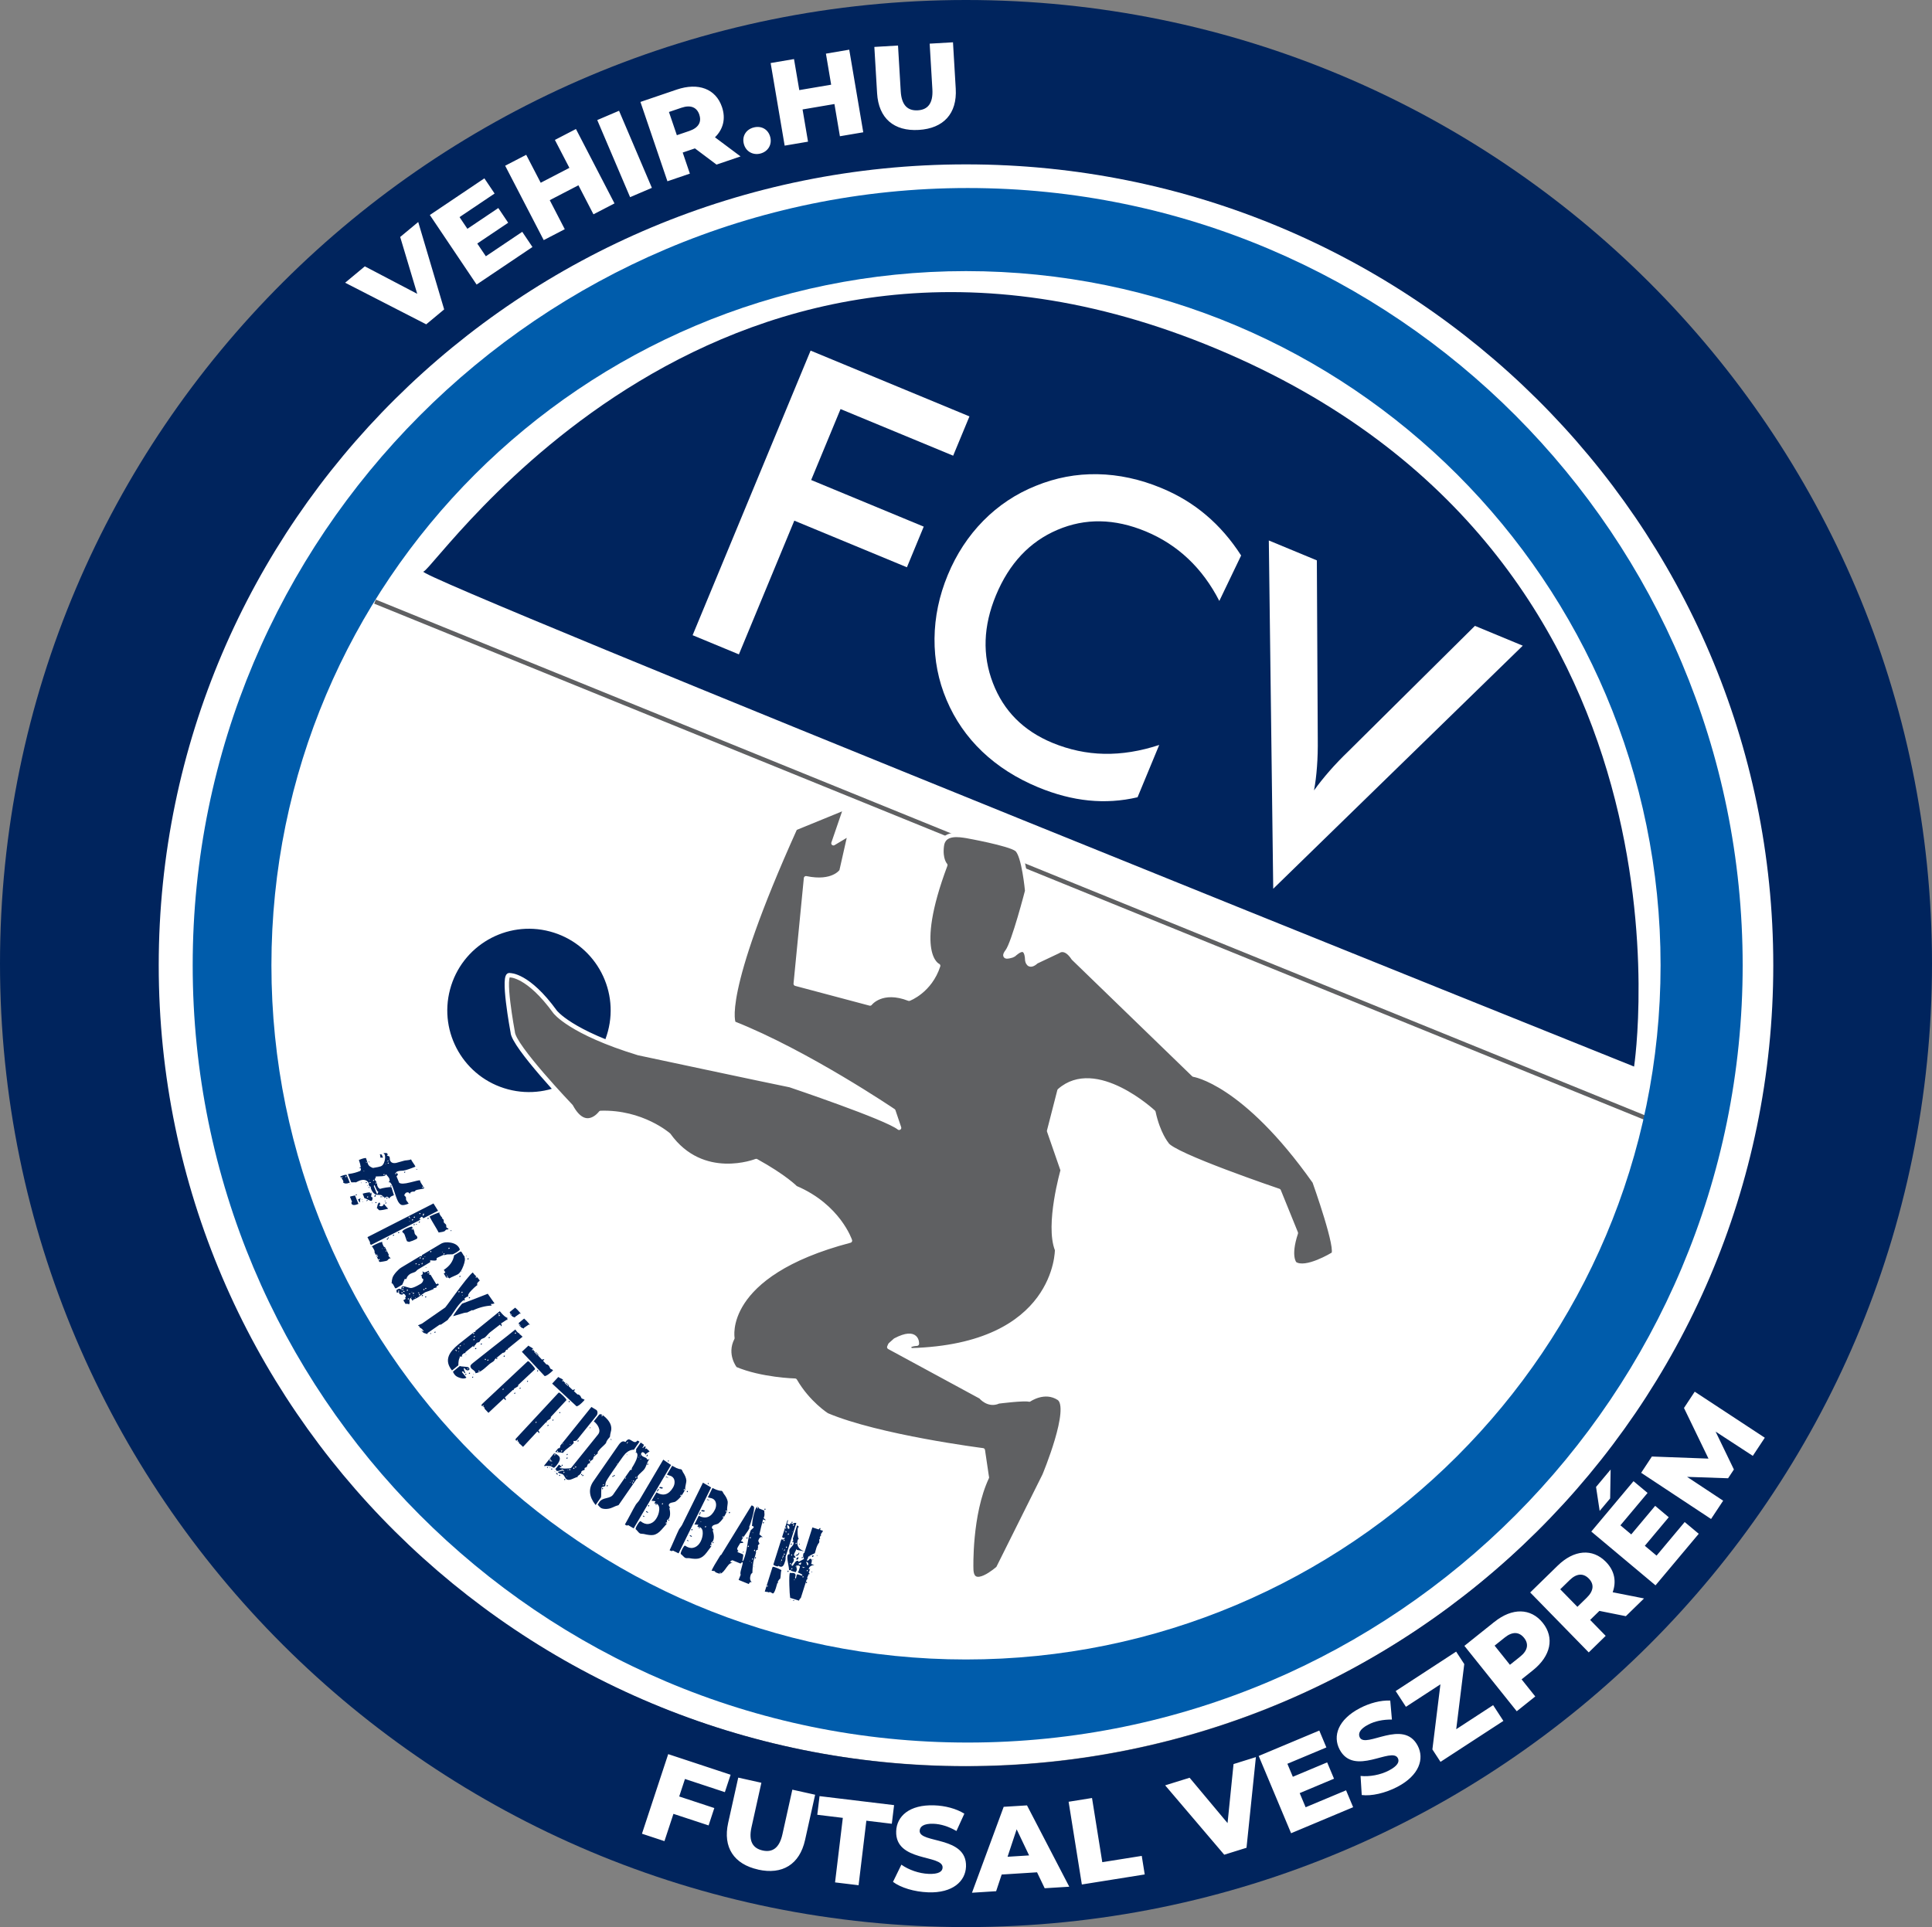 <?xml version="1.0" encoding="UTF-8" standalone="no"?>
<svg
   version="1.1"
   viewBox="0 0 442.46 441.42"
   id="svg24"
   sodipodi:docname="futsal_veszprem_2024-2025.svg"
   width="442.46"
   height="441.42"
   inkscape:version="1.3.2 (091e20e, 2023-11-25, custom)"
   xmlns:inkscape="http://www.inkscape.org/namespaces/inkscape"
   xmlns:sodipodi="http://sodipodi.sourceforge.net/DTD/sodipodi-0.dtd"
   xmlns="http://www.w3.org/2000/svg"
   xmlns:svg="http://www.w3.org/2000/svg">
  <rect x="0" y="0" width="442.46" height="441.42" fill="#808080" stroke="none"/>
  <sodipodi:namedview
     id="namedview24"
     pagecolor="#505050"
     bordercolor="#ffffff"
     borderopacity="1"
     inkscape:showpageshadow="0"
     inkscape:pageopacity="0"
     inkscape:pagecheckerboard="1"
     inkscape:deskcolor="#d1d1d1"
     inkscape:zoom="2.000739"
     inkscape:cx="226.16643"
     inkscape:cy="220.66846"
     inkscape:window-width="3440"
     inkscape:window-height="1369"
     inkscape:window-x="-8"
     inkscape:window-y="-8"
     inkscape:window-maximized="1"
     inkscape:current-layer="svg24" />
  <defs
     id="defs1">
    <style
       id="style1">
      .cls-1 {
        fill: #005cab;
      }

      .cls-2 {
        fill: #00245d;
      }

      .cls-3 {
        fill: #fff;
      }

      .cls-4 {
        stroke: #5f6062;
        stroke-miterlimit: 10;
      }

      .cls-4, .cls-5 {
        fill: none;
      }

      .cls-6 {
        fill: #5f6062;
      }

      .cls-5 {
        stroke: #fff;
        stroke-linecap: round;
        stroke-linejoin: round;
      }
    </style>
  </defs>
  <!-- Generator: Adobe Illustrator 28.6.0, SVG Export Plug-In . SVG Version: 1.2.0 Build 709)  -->
  <g
     id="g24"
     transform="translate(-194.85,-76.92)">
    <g
       id="Layer_1">
      <path
         class="cls-3"
         d="m 601.25,297.95 c 0,101.35 -82.97,183.5 -185.32,183.5 -102.35,0 -185.32,-82.15 -185.32,-183.5 0,-101.35 82.97,-183.5 185.32,-183.5 102.35,0 185.32,82.16 185.32,183.5"
         id="path1" />
      <line
         class="cls-4"
         x1="280.73"
         y1="214.73"
         x2="573.32"
         y2="333.65"
         id="line1" />
      <path
         class="cls-2"
         d="m 416.08,481.5 c -102.11,0 -184.88,-82.15 -184.88,-183.47 0,-101.32 82.77,-183.46 184.88,-183.46 102.11,0 184.88,82.13 184.88,183.46 0,101.33 -82.77,183.47 -184.88,183.47 m 0,-404.58 c -122.18,0 -221.23,98.82 -221.23,220.71 0,121.89 99.05,220.71 221.23,220.71 122.18,0 221.23,-98.81 221.23,-220.71 0,-121.9 -99.05,-220.71 -221.23,-220.71"
         id="path2" />
      <path
         class="cls-1"
         d="m 416.08,457.04 c -87.85,0 -159.07,-71.19 -159.07,-159.01 0,-87.82 71.22,-159.01 159.07,-159.01 87.85,0 159.07,71.19 159.07,159.01 0,87.82 -71.22,159.01 -159.07,159.01 m 0.39,-337.05 c -98.02,0 -177.49,79.71 -177.49,178.04 0,98.33 79.47,178.04 177.49,178.04 98.02,0 177.48,-79.71 177.48,-178.04 0,-98.33 -79.46,-178.04 -177.48,-178.04"
         id="path3" />
      <path
         class="cls-2"
         d="m 569.08,321.23 c 0,0 17.92,-116.88 -95.55,-164.38 -113.47,-47.5 -178.63,50.19 -181.71,51 -3.08,0.8 277.26,113.38 277.26,113.38"
         id="path4" />
      <polygon
         class="cls-3"
         points="416.87,172.3 413.14,181.3 387.35,170.62 380.62,186.87 406.4,197.55 402.55,206.86 376.76,196.18 364.07,226.81 353.47,222.42 380.49,157.23 "
         id="polygon4" />
      <path
         class="cls-3"
         d="m 474.11,214.6 c -1.94,-3.79 -4.32,-7.02 -7.14,-9.68 -2.8,-2.65 -6.05,-4.75 -9.73,-6.28 -7.13,-2.96 -13.87,-3.07 -20.23,-0.35 -6.37,2.72 -11.05,7.71 -14.07,14.99 -2.92,7.04 -3.15,13.74 -0.69,20.11 2.45,6.38 6.98,10.93 13.61,13.68 3.86,1.59 7.81,2.44 11.86,2.52 4.06,0.08 8.27,-0.6 12.61,-2.03 l -4.96,11.98 c -3.7,0.87 -7.44,1.11 -11.21,0.73 -3.78,-0.38 -7.62,-1.39 -11.54,-3.01 -4.99,-2.07 -9.26,-4.79 -12.82,-8.18 -3.55,-3.39 -6.27,-7.33 -8.17,-11.83 -1.88,-4.44 -2.8,-9.12 -2.76,-14.06 0.05,-4.94 1.06,-9.8 3.04,-14.57 1.98,-4.79 4.7,-8.92 8.14,-12.42 3.45,-3.49 7.45,-6.16 12.01,-7.99 4.57,-1.87 9.28,-2.76 14.14,-2.67 4.87,0.09 9.74,1.14 14.61,3.16 3.83,1.58 7.25,3.65 10.26,6.21 3.02,2.55 5.69,5.63 8.02,9.25 l -5.01,10.44 z"
         id="path5" />
      <path
         class="cls-3"
         d="m 486.44,280.51 -1.01,-79.79 11,4.56 0.21,40.78 c 0.03,2.38 -0.03,4.54 -0.18,6.48 -0.14,1.94 -0.36,3.75 -0.68,5.43 1.06,-1.47 2.25,-2.96 3.57,-4.47 1.32,-1.51 2.76,-3.01 4.33,-4.52 l 28.95,-28.7 10.96,4.54 -57.15,55.68 z"
         id="path6" />
      <path
         class="cls-2"
         d="m 334.07,313.17 c -2.65,9.99 -12.9,15.92 -22.88,13.27 -9.99,-2.65 -15.93,-12.9 -13.27,-22.88 2.65,-9.99 12.89,-15.92 22.88,-13.27 9.98,2.65 15.93,12.9 13.27,22.88"
         id="path7" />
      <path
         class="cls-6"
         d="m 420.87,415.32 c -3.99,8.51 -3.59,20.9 -3.59,20.9 0.04,5.41 6.16,-0.08 6.16,-0.08 l 10.61,-21.28 c 0,0 6.53,-15.59 3.28,-17.69 -3.26,-2.11 -6.75,0.34 -6.75,0.34 -1.25,-0.32 -7.05,0.43 -7.05,0.43 -2.33,1.07 -4.06,-1.08 -4.06,-1.08 l -20.97,-11.37 0.23,-0.53 1.16,-1.04 c 5.16,-2.71 4.95,0.79 4.95,0.79 -2.98,0.19 -1.38,1.5 -1.38,1.5 33.65,-0.92 33.48,-23 33.48,-23 -2.29,-5.76 1.29,-18.23 1.29,-18.23 l -3.12,-9 2.37,-9.23 c 8.35,-7.37 21.53,4.92 21.53,4.92 1.07,4.99 3.03,7.3 3.03,7.3 1.14,2.43 25.67,10.73 25.67,10.73 l 3.92,9.66 c -1.82,5.47 -0.26,7.03 -0.26,7.03 2.47,1.72 8.73,-2.12 8.73,-2.12 1.57,-0.56 -4.19,-16.67 -4.19,-16.67 -16.14,-22.86 -27.69,-24.51 -27.69,-24.51 l -27.54,-26.68 c -1.9,-2.92 -3.46,-1.61 -3.46,-1.61 l -5.03,2.38 c -1.83,1.68 -2.08,-0.29 -2.08,-0.29 -0.15,-4.62 -3.06,-1.16 -3.33,-1.14 -0.26,0.01 -2.69,1.01 -1.22,-0.93 1.46,-1.95 4.53,-13.83 4.53,-13.83 0,0 -0.75,-8.23 -2.39,-9.52 -1.64,-1.31 -11.55,-3.07 -11.55,-3.07 -1.49,-0.22 -5.19,-0.94 -5.6,2.23 -0.42,3.17 0.8,4.44 0.8,4.44 -7.72,20.59 -1.64,23.07 -1.64,23.07 -1.89,5.8 -6.68,7.56 -6.68,7.56 -6.26,-2.44 -8.92,1.09 -8.92,1.09 l -17.03,-4.53 2.36,-24.17 c 6.22,1.3 8.12,-1.65 8.12,-1.65 l 1.95,-8.63 -3.79,2.27 2.81,-8.19 -11.58,4.74 c -17.5,38.8 -14.07,44.71 -14.07,44.71 16.76,6.62 36.57,20.04 36.57,20.04 l 1.31,3.88 c -2.83,-2.32 -24.97,-9.77 -24.97,-9.77 -4.77,-0.95 -34.72,-7.34 -34.72,-7.34 -15.64,-4.78 -19.1,-9.46 -19.1,-9.46 -6.19,-8.54 -10.31,-8.38 -10.31,-8.38 -1.98,-0.84 0.61,13.01 0.61,13.01 0.1,3.17 13.34,17.02 13.34,17.02 3.36,6.22 6.81,1.5 6.81,1.5 9.48,-0.3 15.57,5.07 15.57,5.07 7.77,10.85 20.04,5.95 20.04,5.95 6.56,3.62 9.02,6.16 9.02,6.16 9.85,4.18 12.46,12.08 12.46,12.08 -29.64,7.79 -26.92,22.31 -26.92,22.31 -1.97,3.86 0.63,7.06 0.63,7.06 5.91,2.51 13.7,2.7 13.7,2.7 3,5.18 7.3,7.9 7.3,7.9 11.83,5.02 35.72,8.05 35.72,8.05 l 0.92,6.22 z"
         id="path8" />
      <path
         class="cls-5"
         d="m 420.87,415.32 c -3.99,8.51 -3.59,20.9 -3.59,20.9 0.04,5.41 6.16,-0.08 6.16,-0.08 l 10.61,-21.28 c 0,0 6.53,-15.59 3.28,-17.69 -3.26,-2.11 -6.75,0.34 -6.75,0.34 -1.25,-0.32 -7.05,0.43 -7.05,0.43 -2.33,1.07 -4.06,-1.08 -4.06,-1.08 l -20.97,-11.37 0.23,-0.53 1.16,-1.04 c 5.16,-2.71 4.95,0.79 4.95,0.79 -2.98,0.19 -1.38,1.5 -1.38,1.5 33.65,-0.92 33.48,-23 33.48,-23 -2.29,-5.76 1.29,-18.23 1.29,-18.23 l -3.12,-9 2.37,-9.23 c 8.35,-7.37 21.53,4.92 21.53,4.92 1.07,4.99 3.03,7.3 3.03,7.3 1.14,2.43 25.67,10.73 25.67,10.73 l 3.92,9.66 c -1.82,5.47 -0.26,7.03 -0.26,7.03 2.47,1.72 8.73,-2.12 8.73,-2.12 1.57,-0.56 -4.19,-16.67 -4.19,-16.67 -16.14,-22.86 -27.69,-24.51 -27.69,-24.51 l -27.54,-26.68 c -1.9,-2.92 -3.46,-1.61 -3.46,-1.61 l -5.03,2.38 c -1.83,1.68 -2.08,-0.29 -2.08,-0.29 -0.15,-4.62 -3.06,-1.16 -3.33,-1.14 -0.26,0.01 -2.69,1.01 -1.22,-0.93 1.46,-1.95 4.53,-13.83 4.53,-13.83 0,0 -0.75,-8.23 -2.39,-9.52 -1.64,-1.31 -11.55,-3.07 -11.55,-3.07 -1.49,-0.22 -5.19,-0.94 -5.6,2.23 -0.42,3.17 0.8,4.44 0.8,4.44 -7.72,20.59 -1.64,23.07 -1.64,23.07 -1.89,5.8 -6.68,7.56 -6.68,7.56 -6.26,-2.44 -8.92,1.09 -8.92,1.09 l -17.03,-4.53 2.36,-24.17 c 6.22,1.3 8.12,-1.65 8.12,-1.65 l 1.95,-8.63 -3.79,2.27 2.81,-8.19 -11.58,4.74 c -17.5,38.8 -14.07,44.71 -14.07,44.71 16.76,6.62 36.57,20.04 36.57,20.04 l 1.31,3.88 c -2.83,-2.32 -24.97,-9.77 -24.97,-9.77 -4.77,-0.95 -34.72,-7.34 -34.72,-7.34 -15.64,-4.78 -19.1,-9.46 -19.1,-9.46 -6.19,-8.54 -10.31,-8.38 -10.31,-8.38 -1.98,-0.84 0.61,13.01 0.61,13.01 0.1,3.17 13.34,17.02 13.34,17.02 3.36,6.22 6.81,1.5 6.81,1.5 9.48,-0.3 15.57,5.07 15.57,5.07 7.77,10.85 20.04,5.95 20.04,5.95 6.56,3.62 9.02,6.16 9.02,6.16 9.85,4.18 12.46,12.08 12.46,12.08 -29.64,7.79 -26.92,22.31 -26.92,22.31 -1.97,3.86 0.63,7.06 0.63,7.06 5.91,2.51 13.7,2.7 13.7,2.7 3,5.18 7.3,7.9 7.3,7.9 11.83,5.02 35.72,8.05 35.72,8.05 l 0.92,6.22 z"
         id="path9" />
      <path
         class="cls-2"
         d="m 291.72,348.97 c 0.07,-0.03 0.1,-0.08 0.12,-0.16 -0.07,-0.06 -0.14,-0.08 -0.21,-0.06 -0.07,0.03 -0.11,0.09 -0.1,0.18 0.05,0.05 0.11,0.07 0.19,0.04 m -1.5,-4.14 -0.06,-0.15 0.34,0.03 -0.28,0.11 z m -2.66,0.7 c -0.07,0.03 -0.12,0 -0.18,-0.06 0,-0.07 0.03,-0.13 0.1,-0.15 0.07,-0.03 0.13,-0.02 0.2,0.03 -0.01,0.09 -0.05,0.15 -0.11,0.17 m -2.09,0.34 c 0.07,-0.03 0.11,-0.09 0.13,-0.18 -0.07,-0.05 -0.14,-0.06 -0.21,-0.03 -0.07,0.03 -0.1,0.08 -0.09,0.15 0.05,0.06 0.11,0.08 0.18,0.05 m -1.09,2.83 c -0.07,0.03 -0.13,0.01 -0.19,-0.04 0,-0.08 0.04,-0.13 0.11,-0.16 0.07,-0.03 0.13,-0.01 0.19,0.04 0,0.08 -0.04,0.13 -0.11,0.16 m -0.59,-5.23 c 0.06,-0.03 0.1,-0.08 0.11,-0.16 -0.06,-0.06 -0.13,-0.08 -0.19,-0.05 -0.07,0.03 -0.1,0.08 -0.1,0.17 0.06,0.05 0.12,0.06 0.19,0.04 m -0.13,-0.52 c 0.08,-0.03 0.14,-0.08 0.19,-0.15 l -0.05,-0.02 -0.19,0.05 -0.15,0.09 -0.05,0.06 c 0.1,0 0.18,0 0.25,-0.03 m -0.2,8.53 c -0.07,0.03 -0.14,0.02 -0.19,-0.04 0,-0.08 0.03,-0.13 0.11,-0.16 0.07,-0.02 0.13,-0.01 0.19,0.04 0,0.08 -0.04,0.13 -0.11,0.16 m -0.3,-7.87 0.04,-0.13 h -0.1 c 0,0 -0.04,0.06 -0.04,0.06 z m 0.07,8.99 c -0.06,0.03 -0.13,0.01 -0.19,-0.04 0,-0.08 0.04,-0.13 0.11,-0.16 0.06,-0.03 0.13,-0.01 0.19,0.04 0,0.08 -0.04,0.13 -0.11,0.16 m -0.17,-0.41 -0.12,-0.11 v -0.17 c 0,0 0.06,0.04 0.06,0.04 l 0.05,0.09 0.04,0.13 -0.03,0.03 z m -0.26,-6.1 c 0.07,-0.03 0.1,-0.08 0.11,-0.16 -0.06,-0.06 -0.13,-0.08 -0.19,-0.05 -0.07,0.02 -0.1,0.08 -0.1,0.17 0.06,0.05 0.12,0.06 0.19,0.04 m -0.67,5.09 c -0.06,0.03 -0.13,0 -0.2,-0.06 0,-0.08 0.04,-0.13 0.11,-0.16 0.07,-0.03 0.13,-0.01 0.19,0.04 0,0.1 -0.03,0.16 -0.1,0.18 m 0.41,-9.06 -0.7,-0.04 0.09,-0.15 c 0,-0.19 -0.05,-0.37 -0.14,-0.56 0.19,-0.03 0.34,-0.02 0.45,0.03 l 0.29,0.72 z m 1.17,11.7 c -0.88,0.22 -1.55,0.34 -2.02,0.34 -0.05,0 -0.23,-0.17 -0.56,-0.53 l -0.03,0.07 -0.07,-0.17 0.1,0.1 c 0.06,-0.24 0.12,-0.48 0.17,-0.72 0.08,-0.28 0.22,-0.46 0.43,-0.55 l 0.2,0.49 -0.35,0.14 c 0.23,0.25 0.48,0.32 0.75,0.21 0.22,-0.09 0.35,-0.26 0.4,-0.52 0.2,0.28 0.52,0.66 0.98,1.14 m -2.7,-5.81 c 0,0 0.06,-0.04 0.12,-0.09 l -0.03,-0.11 h -0.17 c -0.07,0.04 -0.11,0.09 -0.11,0.17 0.05,0.05 0.11,0.07 0.19,0.04 m -0.07,4.48 c -0.07,0.03 -0.14,0.02 -0.19,-0.04 0,-0.07 0.03,-0.13 0.11,-0.16 0.06,-0.03 0.13,-0.02 0.2,0.03 -0.01,0.08 -0.05,0.14 -0.12,0.16 m -0.24,-1.43 c -0.07,0.03 -0.12,0.01 -0.17,-0.04 l 0.08,-0.2 c 0,-0.08 0.03,-0.14 0.1,-0.17 0.07,-0.03 0.13,-0.01 0.21,0.05 0,0.08 -0.04,0.13 -0.11,0.16 l 0.02,0.05 c 0,0.08 -0.05,0.13 -0.12,0.16 m 0.44,-0.61 c 0.12,-0.05 0.22,-0.22 0.3,-0.52 l -0.28,-0.23 -0.61,-1.33 c -0.09,0.08 -0.14,0.17 -0.14,0.27 l 0.74,1.81 z m -0.74,-3.04 c 0.07,-0.03 0.1,-0.08 0.12,-0.17 -0.07,-0.05 -0.13,-0.06 -0.2,-0.03 -0.07,0.03 -0.1,0.08 -0.11,0.16 0.06,0.06 0.13,0.08 0.19,0.05 m -0.29,5.12 -0.11,-0.04 0.05,-0.12 0.08,0.07 z m -0.44,-2.27 c 0.07,-0.03 0.1,-0.09 0.11,-0.18 -0.07,-0.05 -0.13,-0.06 -0.2,-0.03 -0.07,0.03 -0.1,0.08 -0.1,0.15 0.05,0.06 0.11,0.08 0.18,0.06 m -0.08,-2.37 c 0.07,-0.03 0.11,-0.08 0.12,-0.16 -0.07,-0.06 -0.14,-0.07 -0.2,-0.05 -0.07,0.03 -0.11,0.09 -0.1,0.17 0.05,0.06 0.11,0.07 0.19,0.04 m -0.19,-0.64 0.06,-0.11 -0.11,-0.03 -0.04,0.08 0.09,0.05 z m 0,-4.03 -0.13,-0.15 v -0.16 c 0,0 0.06,0.02 0.06,0.02 0.02,0.02 0.04,0.05 0.05,0.09 l 0.05,0.15 -0.02,0.04 z m -0.03,5.84 -0.12,-0.13 v -0.16 c 0,0 0.08,0.01 0.08,0.01 0,0.02 0.03,0.06 0.05,0.09 l 0.05,0.15 z m -0.38,-0.53 -0.11,-0.04 0.06,-0.11 0.08,0.05 -0.02,0.09 z m 0.04,2.67 c 0.07,-0.03 0.1,-0.08 0.12,-0.16 -0.07,-0.06 -0.14,-0.08 -0.21,-0.06 -0.07,0.03 -0.1,0.09 -0.1,0.18 0.06,0.05 0.12,0.06 0.19,0.04 m -0.33,0.87 c 0.02,-0.16 0.1,-0.27 0.23,-0.32 l 0.08,0.19 -0.31,0.12 z m 0.05,-8.75 0.04,-0.04 -0.04,-0.14 c 0,0 -0.02,-0.05 -0.05,-0.09 l -0.06,-0.02 -0.02,0.16 0.14,0.13 z m -0.04,4.58 c -0.07,0.03 -0.12,0.01 -0.17,-0.04 0,-0.07 0.03,-0.13 0.1,-0.15 0.06,-0.03 0.13,-0.02 0.2,0.03 -0.01,0.08 -0.05,0.14 -0.12,0.16 m -0.54,-2.64 0.02,-0.11 -0.08,-0.04 -0.06,0.1 z m 1.71,6.72 c -0.11,0.05 -0.38,-0.04 -0.78,-0.25 -0.45,-0.23 -0.72,-0.34 -0.83,-0.33 l -0.43,-1.06 c 0.22,-0.07 0.55,-0.15 1,-0.23 0.53,-0.09 0.84,-0.11 0.93,-0.05 l 0.08,0.17 c 0.05,0.13 0.03,0.37 -0.07,0.71 l 0.06,0.16 c 0.07,0.02 0.14,0.05 0.22,0.08 l 0.05,0.13 c -0.03,0.39 -0.11,0.62 -0.24,0.67 m -1.95,0.23 -0.13,-0.03 0.07,-0.1 0.07,0.04 -0.02,0.09 z m -0.18,-0.44 -0.13,-0.03 0.07,-0.1 0.07,0.04 -0.02,0.09 z m -0.22,-3.84 -0.1,-0.06 0.04,-0.08 0.11,0.03 -0.05,0.12 z m -0.26,4.39 c -0.07,-0.02 -0.14,-0.05 -0.19,-0.09 -0.09,-0.16 -0.2,-0.35 -0.3,-0.58 l 0.64,-0.26 c -0.18,0.22 -0.22,0.53 -0.14,0.92 m -0.85,-1.59 c -0.07,0.03 -0.12,0 -0.18,-0.05 0,-0.08 0.02,-0.14 0.09,-0.16 0.07,-0.03 0.13,-0.01 0.2,0.05 -0.01,0.09 -0.05,0.15 -0.11,0.17 m 0.47,1.95 c -0.89,0.37 -1.43,0.34 -1.6,-0.07 0,-0.03 -0.01,-0.1 -0.03,-0.2 0.03,-0.09 0.08,-0.15 0.15,-0.2 l -0.48,-1.17 0.22,-0.09 c 0,0 0.35,-0.09 0.94,-0.21 l 0.79,1.95 z m -1.92,-4.5 -0.09,-0.05 0.04,-0.09 0.1,0.03 -0.04,0.1 z m 13.42,4.43 c -0.73,0.3 -1.26,0.4 -1.59,0.32 -0.41,-0.11 -0.77,-0.53 -1.07,-1.27 -0.14,-0.33 -0.32,-0.84 -0.54,-1.52 -0.22,-0.68 -0.4,-1.19 -0.54,-1.53 -0.3,-0.74 -0.59,-1.02 -0.86,-0.85 l 0.07,-0.17 0.16,-0.1 c 0.02,-0.24 -0.02,-0.46 -0.09,-0.65 -0.06,-0.15 -0.3,-0.46 -0.7,-0.91 h -0.08 c 0,0 -0.08,0.07 -0.08,0.07 l -0.09,0.21 c -0.29,0.12 -1.01,0.18 -2.14,0.19 0.01,0.08 0.01,0.17 0,0.26 -0.07,0.1 -0.14,0.21 -0.21,0.31 0,0.06 0,0.12 0.02,0.19 0.03,0.07 0.1,0.18 0.21,0.31 0.11,0.13 0.18,0.24 0.21,0.31 0.04,0.09 0.06,0.22 0.08,0.4 0.01,0.17 0.04,0.31 0.08,0.4 0.15,0.37 0.36,0.59 0.61,0.66 0.28,-0.1 0.73,-0.21 1.34,-0.3 0.7,-0.12 1.12,-0.14 1.26,-0.06 l 0.56,1.82 c -0.11,0.03 -0.23,0.08 -0.35,0.13 -0.4,0.16 -0.63,0.38 -0.7,0.64 -0.23,-0.37 -0.45,-0.51 -0.67,-0.42 -0.17,0.07 -0.3,0.18 -0.39,0.34 l -0.18,-0.44 -0.23,0.27 c 0,-0.1 0,-0.19 -0.04,-0.27 -0.09,-0.22 -0.3,-0.33 -0.65,-0.33 -0.5,0 -0.83,-0.04 -1,-0.12 -0.41,-0.17 -0.75,-0.58 -1.01,-1.21 -0.12,-0.31 -0.14,-0.49 -0.04,-0.55 -0.22,0 -0.4,-0.13 -0.51,-0.42 0,0.01 0,0.02 0,0.01 0,-0.07 0.02,-0.21 0.02,-0.42 -0.46,-0.76 -1.21,-0.93 -2.24,-0.51 -0.2,0.08 -0.45,0.2 -0.74,0.36 -0.05,-0.04 -0.24,-0.05 -0.55,-0.02 -0.31,0.03 -0.48,0.01 -0.51,-0.06 l -0.74,-1.82 c 0.06,-0.02 0.17,-0.04 0.33,-0.06 0.81,-0.1 1.63,-0.32 2.46,-0.66 0.14,-0.06 0.2,-0.28 0.18,-0.67 l -0.11,0.07 c -0.07,0.03 -0.12,0 -0.18,-0.05 0,-0.09 0.02,-0.15 0.08,-0.18 l 0.19,0.02 c -0.06,-0.49 -0.21,-1.06 -0.44,-1.71 l 0.18,-0.07 c 0.67,-0.27 1.15,-0.4 1.44,-0.37 0.06,0.15 0.14,0.39 0.24,0.7 0.1,0.32 0.18,0.55 0.24,0.71 0.15,0.36 0.52,0.64 1.12,0.86 0.94,-0.15 1.55,-0.28 1.83,-0.39 0.39,-0.16 0.67,-0.57 0.84,-1.22 0.16,-0.61 0.16,-1.11 0,-1.52 -0.07,-0.07 -0.16,-0.15 -0.28,-0.24 0.48,-0.09 0.78,-0.07 0.91,0.06 0.04,0.09 0.05,0.2 0.05,0.32 l -0.08,0.15 -0.13,0.04 c 0.12,0 0.3,0.05 0.55,0.12 0.05,0.06 0.1,0.13 0.12,0.19 0.03,0.07 0.05,0.2 0.05,0.36 0,0.17 0.02,0.29 0.05,0.38 0.22,0.54 0.69,0.73 1.42,0.59 0.17,-0.03 0.74,-0.19 1.71,-0.48 0.15,-0.05 0.42,-0.1 0.81,-0.13 0.37,-0.03 0.66,-0.1 0.88,-0.19 0.08,0.2 0.25,0.48 0.5,0.83 0.25,0.35 0.42,0.63 0.5,0.83 -1.29,0.52 -2.22,0.83 -2.8,0.91 -0.04,0 -0.25,0.02 -0.65,0.04 -0.26,0.02 -0.47,0.06 -0.63,0.13 -0.27,0.11 -0.39,0.22 -0.38,0.34 0.26,0.11 0.42,0.22 0.46,0.32 -0.07,0.18 -0.18,0.34 -0.33,0.48 l 0.6,1.46 c 0.35,0.29 1.2,0.27 2.52,-0.07 1.39,-0.37 2.13,-0.53 2.24,-0.48 0.03,0.13 0.07,0.24 0.11,0.34 0.07,0.18 0.22,0.43 0.44,0.74 0.22,0.32 0.37,0.56 0.45,0.74 -0.21,0.09 -0.54,0.16 -0.98,0.23 -0.44,0.07 -0.77,0.14 -0.98,0.23 -0.05,0.07 -0.12,0.15 -0.23,0.25 l -0.07,0.03 c -0.06,0.02 -0.15,0.03 -0.3,0.03 -0.14,0 -0.24,0 -0.29,0.03 -0.32,0.13 -0.47,0.31 -0.47,0.53 -0.15,-0.38 -0.43,-0.49 -0.83,-0.33 -0.07,0.03 -0.16,0.12 -0.27,0.27 -0.11,0.15 -0.16,0.26 -0.17,0.34 0.03,0.05 0.1,0.12 0.19,0.21 0.1,0.09 0.16,0.16 0.19,0.23 0.02,0.06 0.03,0.15 0.02,0.3 0,0.14 0,0.24 0.02,0.3 0.04,0.1 0.14,0.25 0.3,0.45 0.15,0.19 0.25,0.34 0.3,0.45 m -14.35,-6.1 c 0.07,-0.03 0.11,-0.09 0.13,-0.18 -0.07,-0.05 -0.14,-0.06 -0.21,-0.03 -0.07,0.03 -0.1,0.08 -0.1,0.15 0.06,0.06 0.11,0.08 0.18,0.05 m -0.94,0.23 c 0.07,-0.03 0.12,-0.09 0.13,-0.18 -0.07,-0.05 -0.14,-0.06 -0.21,-0.03 -0.07,0.03 -0.1,0.08 -0.09,0.15 0.05,0.06 0.11,0.08 0.18,0.05 m 1.63,1.1 c -0.59,0.24 -1.06,0.2 -1.4,-0.12 0.1,-0.07 0.12,-0.16 0.07,-0.27 l -0.1,-0.23 c -0.05,-0.11 -0.15,-0.26 -0.3,-0.43 -0.16,-0.17 -0.25,-0.31 -0.3,-0.42 0.84,-0.34 1.33,-0.46 1.47,-0.34 l 0.72,1.76 -0.16,0.06 z"
         id="path10" />
      <path
         class="cls-2"
         d="m 298.1,358.93 -0.08,-0.15 0.16,-0.08 0.08,0.15 -0.17,0.08 z m -1.45,0.01 c -0.23,0.12 -0.67,0.21 -1.34,0.3 -0.2,-0.4 -0.54,-0.98 -1,-1.74 -0.46,-0.76 -0.79,-1.34 -0.99,-1.73 l -0.1,-0.19 c 0.95,-0.48 1.73,-0.8 2.35,-0.96 -0.11,0.09 -0.14,0.2 -0.07,0.33 0.27,0.52 0.49,0.81 0.67,0.86 l -0.14,0.07 c 0.03,0.06 0.1,0.14 0.21,0.23 0.11,0.09 0.17,0.17 0.2,0.23 0.03,0.06 0.04,0.15 0.03,0.29 0,0.14 0,0.24 0.04,0.31 0.04,0.07 0.12,0.16 0.25,0.26 0.13,0.1 0.21,0.19 0.25,0.26 0.03,0.06 0.04,0.16 0.04,0.31 0,0.15 0.01,0.25 0.04,0.3 0.02,0.04 0.09,0.09 0.22,0.15 0.13,0.06 0.22,0.15 0.27,0.25 l -0.09,0.05 c 0,0 -0.13,0 -0.48,0.07 l -0.35,0.36 z m -3.72,-2.82 c -0.06,0.03 -0.12,0.01 -0.19,-0.05 0,-0.08 0.02,-0.13 0.08,-0.16 0.08,-0.04 0.15,-0.04 0.23,0 0,0.1 -0.04,0.17 -0.12,0.21 m -1.05,-0.96 h -0.01 c -0.07,0.03 -0.12,0.02 -0.16,-0.03 h 0.01 c 0.07,-0.03 0.13,-0.02 0.17,0.03 m -0.07,0.21 c 0.1,-0.05 0.12,-0.12 0.06,-0.21 0.08,-0.04 0.11,-0.11 0.11,-0.22 -0.07,-0.04 -0.14,-0.04 -0.22,0 -0.06,0.03 -0.09,0.09 -0.08,0.16 l 0.02,0.04 c 0,0 -0.05,0.11 -0.08,0.2 0.06,0.06 0.12,0.07 0.2,0.03 m -0.77,-0.35 c 0.06,-0.03 0.09,-0.1 0.09,-0.2 -0.06,-0.05 -0.12,-0.06 -0.2,-0.02 -0.07,0.04 -0.1,0.09 -0.09,0.16 0.06,0.07 0.13,0.08 0.2,0.05 m -0.13,1.94 c -0.06,0.03 -0.13,0.03 -0.2,-0.01 0,-0.1 0.03,-0.16 0.09,-0.19 0.07,-0.04 0.15,-0.03 0.22,0.03 0,0.08 -0.05,0.14 -0.12,0.18 m -0.67,0.47 h -0.18 c 0,0 0.02,-0.09 0.09,-0.12 l 0.03,-0.02 c 0.07,-0.04 0.12,-0.04 0.16,0 l -0.11,0.14 z m -0.45,-1.58 c 0.06,-0.03 0.1,-0.1 0.1,-0.2 -0.09,-0.05 -0.16,-0.07 -0.22,-0.03 -0.06,0.03 -0.09,0.1 -0.08,0.19 0.07,0.06 0.14,0.08 0.2,0.05 m -0.05,1.69 c -0.06,0.03 -0.12,0.02 -0.18,-0.03 -0.02,-0.09 0,-0.15 0.07,-0.18 0.07,-0.04 0.14,-0.02 0.2,0.04 0,0.07 -0.02,0.13 -0.09,0.17 m -0.39,-1.1 c 0.08,-0.04 0.11,-0.11 0.1,-0.21 -0.06,-0.05 -0.13,-0.05 -0.21,0 -0.07,0.04 -0.1,0.09 -0.09,0.17 0.07,0.07 0.14,0.09 0.21,0.06 m -0.05,2.06 c 0.07,-0.04 0.1,-0.11 0.1,-0.21 -0.07,-0.04 -0.14,-0.04 -0.21,0 -0.07,0.04 -0.1,0.09 -0.09,0.17 0.07,0.07 0.14,0.09 0.21,0.06 m -0.65,-1.82 0.03,-0.12 -0.1,-0.02 -0.03,0.09 z m 0.13,-0.71 -0.23,-0.45 -0.19,0.1 c 0.1,0.15 0.24,0.26 0.42,0.35 m -0.65,4.62 v -0.09 c 0,0 -0.07,-0.05 -0.07,-0.05 l -0.02,0.1 0.1,0.04 z m 2,0.12 c -0.49,0.25 -1.03,0.46 -1.62,0.63 l -0.47,-0.14 -0.03,-0.06 c -0.09,-0.18 -0.2,-0.46 -0.31,-0.83 -0.12,-0.38 -0.22,-0.65 -0.31,-0.82 0,0 -0.15,-0.16 -0.45,-0.45 0,-0.2 0.21,-0.4 0.62,-0.61 0.74,-0.38 1.28,-0.58 1.6,-0.6 l 0.46,0.89 c 0.04,0.09 0.08,0.22 0.11,0.41 0.03,0.19 0.06,0.32 0.11,0.41 0.04,0.08 0.12,0.18 0.25,0.29 0.13,0.11 0.21,0.21 0.25,0.29 0.13,0.26 0.06,0.46 -0.2,0.59 m -3.96,-1.4 c -0.07,0.03 -0.14,0.03 -0.21,-0.01 0,-0.1 0.03,-0.17 0.1,-0.2 0.06,-0.03 0.13,-0.02 0.2,0.04 0,0.08 -0.03,0.13 -0.09,0.17 m -1.2,0.61 c -0.07,0.04 -0.13,0.03 -0.19,-0.02 -0.02,-0.09 0.01,-0.15 0.08,-0.19 0.06,-0.03 0.13,-0.02 0.21,0.04 0,0.08 -0.04,0.14 -0.1,0.17 m -1.18,0.6 c -0.07,0.04 -0.13,0.03 -0.19,-0.02 -0.02,-0.09 0.01,-0.15 0.08,-0.19 0.06,-0.03 0.12,-0.01 0.19,0.05 0,0.08 -0.02,0.13 -0.08,0.16 m -0.22,0.31 c -0.06,0.03 -0.13,0.02 -0.2,-0.05 0,-0.08 0.03,-0.13 0.09,-0.17 0.07,-0.04 0.14,-0.03 0.21,0 0,0.1 -0.03,0.17 -0.1,0.2 m -0.26,2.8 c 0.03,-0.05 0.03,-0.11 0,-0.18 -0.04,-0.08 -0.09,-0.12 -0.15,-0.12 v 0.19 c 0,0 0.15,0.1 0.15,0.1 z m -0.38,-0.74 0.04,-0.1 -0.11,-0.05 -0.03,0.12 0.11,0.03 z m -0.53,0.08 0.05,-0.13 h -0.12 c 0,0 -0.02,0.07 -0.02,0.07 z m -0.74,2.58 c 0.09,-0.04 0.13,-0.11 0.12,-0.2 -0.07,-0.05 -0.14,-0.06 -0.23,-0.02 -0.06,0.03 -0.09,0.09 -0.08,0.17 0.06,0.06 0.12,0.07 0.18,0.04 m -0.38,-0.74 c 0.09,-0.04 0.13,-0.11 0.12,-0.2 -0.06,-0.05 -0.14,-0.05 -0.22,0 -0.06,0.03 -0.09,0.09 -0.08,0.16 0.06,0.06 0.12,0.07 0.18,0.04 m -0.15,-0.29 c 0.09,-0.04 0.13,-0.11 0.12,-0.2 -0.07,-0.06 -0.15,-0.07 -0.24,-0.03 -0.06,0.03 -0.09,0.09 -0.07,0.18 0.06,0.06 0.12,0.07 0.18,0.04 m 2.29,1.16 c -0.09,0.05 -0.37,0.11 -0.83,0.19 -0.46,0.08 -0.75,0.11 -0.87,0.1 l -1.13,-2.22 c 0.06,-0.16 0.03,-0.34 -0.08,-0.55 -0.22,-0.43 -0.38,-0.67 -0.49,-0.73 l -0.04,0.1 -0.07,-0.13 0.11,0.03 c 0.06,-0.11 0.16,-0.2 0.3,-0.27 l 0.61,-0.31 c 0.48,-0.25 0.96,-0.43 1.43,-0.54 -0.05,0.17 0.06,0.53 0.34,1.07 0.06,0.11 0.14,0.15 0.27,0.12 l 0.91,1.78 c -0.06,0.07 -0.09,0.14 -0.09,0.23 l 0.03,0.06 c 0.04,0.08 0.13,0.18 0.26,0.3 0.13,0.12 0.21,0.22 0.25,0.3 0,0 -0.01,-0.01 -0.02,-0.02 -0.04,-0.03 -0.1,-0.04 -0.17,-0.04 l -0.19,0.07 c -0.07,0.04 -0.16,0.12 -0.26,0.24 -0.11,0.12 -0.19,0.2 -0.26,0.24 m -3.37,-3.74 c -0.1,0.05 -0.2,0.07 -0.31,0.07 -0.06,-0.07 -0.11,-0.13 -0.15,-0.2 l -0.06,-0.18 0.04,-0.18 -0.6,-1.18 15.12,-7.72 c 0.23,0.36 0.59,0.93 1.05,1.68 l -3.25,1.66 c -0.06,0.03 -0.13,0.03 -0.19,0 -0.05,-0.1 -0.12,-0.2 -0.21,-0.29 -0.1,0 -0.19,0.04 -0.28,0.08 -0.07,0.18 -0.2,0.31 -0.38,0.36 l 0.31,0.23 -11.1,5.66 z"
         id="path11" />
      <path
         class="cls-2"
         d="m 302.1,365.38 c -0.06,0.04 -0.13,0.04 -0.21,0 0,-0.1 0.03,-0.17 0.09,-0.21 0.06,-0.04 0.13,-0.03 0.21,0.03 0,0.08 -0.03,0.14 -0.09,0.18 m -0.39,-0.7 -0.12,-0.02 0.05,-0.1 0.08,0.03 v 0.1 z m -1.14,3.48 -0.09,-0.02 0.02,-0.09 0.1,0.02 -0.03,0.1 z m -0.33,1.23 c -0.07,0.04 -0.13,0.04 -0.19,0 -0.02,-0.09 0,-0.15 0.07,-0.19 0.07,-0.05 0.15,-0.04 0.21,0.02 0.01,0.07 -0.02,0.13 -0.09,0.18 m -2.51,-6.44 c 0.08,-0.04 0.11,-0.11 0.11,-0.19 -0.09,-0.06 -0.17,-0.07 -0.24,-0.02 -0.06,0.03 -0.08,0.1 -0.06,0.21 0.07,0.04 0.14,0.04 0.19,0 m -0.39,6.43 c 0.06,-0.04 0.09,-0.09 0.08,-0.17 -0.07,-0.05 -0.14,-0.06 -0.2,-0.02 -0.06,0.04 -0.08,0.1 -0.07,0.18 0.07,0.04 0.13,0.04 0.19,0 m -0.23,-0.38 0.03,-0.13 h -0.11 c 0,0 -0.02,0.07 -0.02,0.07 l 0.09,0.05 z m 2.68,-0.24 c -0.19,0.11 -0.53,0.28 -1.03,0.49 -0.45,0.19 -0.79,0.36 -1.01,0.51 -0.17,-0.24 -0.4,-0.29 -0.69,-0.17 l -0.58,-0.97 0.37,-0.22 -0.36,-0.6 c 1.35,-0.87 2.13,-1.98 2.36,-3.34 l 1.4,-0.84 c 0.13,-0.08 0.27,0.01 0.44,0.27 l -0.13,-0.19 c 0.1,0.16 0.25,0.41 0.45,0.75 0.08,0.14 0.18,0.23 0.3,0.28 l -0.12,0.07 c 0.23,0.39 0.16,1.09 -0.22,2.08 -0.38,1 -0.78,1.62 -1.19,1.87 m -3.2,-4.52 c 0.07,-0.04 0.1,-0.1 0.08,-0.17 -0.07,-0.06 -0.14,-0.07 -0.2,-0.03 -0.06,0.04 -0.09,0.1 -0.07,0.19 0.06,0.05 0.12,0.05 0.19,0 m -0.36,-0.4 0.06,-0.11 h -0.13 c 0,0 0,0.08 0,0.08 l 0.08,0.03 z m -2.67,-0.09 c 0.08,-0.05 0.11,-0.11 0.1,-0.19 -0.08,-0.07 -0.16,-0.09 -0.24,-0.04 -0.06,0.04 -0.08,0.11 -0.04,0.21 0.06,0.05 0.12,0.05 0.18,0.02 m -0.59,4.81 c 0.06,-0.04 0.09,-0.1 0.08,-0.2 -0.08,-0.05 -0.15,-0.05 -0.21,-0.01 -0.06,0.04 -0.09,0.1 -0.09,0.19 0.08,0.05 0.15,0.06 0.21,0.02 m -0.51,-1.2 -0.12,-0.04 0.04,-0.1 0.09,0.02 v 0.11 z m -0.02,4.82 c 0.06,-0.04 0.08,-0.1 0.07,-0.19 -0.07,-0.06 -0.14,-0.07 -0.2,-0.03 -0.07,0.04 -0.09,0.11 -0.07,0.19 0.07,0.06 0.14,0.07 0.2,0.03 m -0.02,1.92 c -0.06,0.04 -0.13,0.04 -0.2,0 0,-0.1 0.02,-0.17 0.08,-0.2 0.06,-0.04 0.13,-0.03 0.21,0.03 0,0.08 -0.03,0.14 -0.09,0.18 m -0.2,-9.22 0.04,-0.13 h -0.12 c 0,0 -0.03,0.09 -0.03,0.09 z m -0.21,7.55 c 0.06,-0.04 0.09,-0.1 0.08,-0.2 -0.08,-0.05 -0.15,-0.06 -0.21,-0.03 -0.07,0.04 -0.09,0.11 -0.07,0.19 0.07,0.06 0.14,0.07 0.2,0.03 m -0.19,-7.05 c 0.08,-0.05 0.12,-0.11 0.11,-0.19 -0.08,-0.07 -0.17,-0.08 -0.25,-0.03 -0.06,0.04 -0.07,0.11 -0.04,0.21 0.06,0.05 0.12,0.05 0.18,0.02 m -0.16,8.42 c -0.06,0.04 -0.13,0.03 -0.21,-0.01 -0.01,-0.11 0.01,-0.18 0.07,-0.21 0.07,-0.04 0.15,-0.03 0.23,0.03 0,0.09 -0.03,0.16 -0.1,0.2 m -0.07,-7.26 c 0.07,-0.14 0.08,-0.25 0.04,-0.33 0,0 -0.03,-0.03 -0.06,-0.05 l -0.19,0.3 0.22,0.08 z m -0.43,-1.36 c 0.07,-0.04 0.11,-0.1 0.12,-0.19 -0.1,-0.06 -0.18,-0.07 -0.25,-0.03 -0.06,0.04 -0.08,0.11 -0.05,0.22 0.07,0.04 0.13,0.05 0.19,0.01 m -0.18,8.43 c 0.06,-0.04 0.09,-0.11 0.09,-0.21 -0.09,-0.05 -0.17,-0.05 -0.23,-0.02 -0.06,0.04 -0.08,0.1 -0.07,0.19 0.08,0.06 0.14,0.07 0.2,0.03 m -0.09,-6.93 c 0.08,-0.04 0.11,-0.1 0.09,-0.18 -0.06,-0.05 -0.13,-0.05 -0.2,0 -0.06,0.04 -0.08,0.09 -0.07,0.17 0.06,0.04 0.12,0.05 0.18,0.01 m 0.1,6.58 -0.08,-0.12 -0.12,-0.15 c -0.07,-0.04 -0.14,-0.05 -0.21,-0.04 l 0.09,0.15 c 0,0 0.12,0.08 0.32,0.18 m -0.78,-6.78 c 0.07,-0.04 0.1,-0.1 0.09,-0.18 -0.07,-0.04 -0.13,-0.04 -0.2,0 -0.06,0.04 -0.08,0.09 -0.07,0.16 0.06,0.05 0.12,0.05 0.18,0.02 m -0.19,7.75 0.03,-0.13 -0.12,-0.02 -0.02,0.1 0.1,0.04 z m -0.38,-0.45 0.03,-0.13 -0.13,-0.03 v 0.11 c 0,0 0.1,0.04 0.1,0.04 z m -0.01,-0.53 c 0.06,-0.04 0.09,-0.1 0.08,-0.2 -0.08,-0.05 -0.15,-0.06 -0.22,-0.02 -0.06,0.03 -0.09,0.1 -0.08,0.2 0.08,0.05 0.15,0.06 0.22,0.03 m -0.38,-0.3 0.03,-0.13 -0.13,-0.04 v 0.1 z m -0.04,1.18 0.02,-0.1 -0.1,-0.04 -0.03,0.13 0.12,0.02 z m -0.48,-0.75 c 0.06,-0.04 0.1,-0.1 0.1,-0.18 -0.09,-0.05 -0.17,-0.05 -0.23,-0.02 -0.06,0.04 -0.08,0.1 -0.06,0.19 0.06,0.05 0.12,0.05 0.18,0.02 m -0.26,1.14 c 0.07,-0.04 0.09,-0.1 0.07,-0.19 -0.07,-0.06 -0.14,-0.07 -0.2,-0.03 -0.06,0.04 -0.08,0.1 -0.06,0.19 0.07,0.06 0.13,0.07 0.19,0.04 m -0.24,-2 c 0.06,-0.04 0.09,-0.1 0.1,-0.2 -0.1,-0.06 -0.17,-0.07 -0.23,-0.03 -0.06,0.04 -0.08,0.1 -0.05,0.2 0.06,0.06 0.12,0.06 0.19,0.03 m -0.79,0.28 c 0.07,-0.04 0.09,-0.11 0.06,-0.21 -0.06,-0.05 -0.12,-0.05 -0.19,0 -0.06,0.04 -0.08,0.09 -0.07,0.17 0.07,0.07 0.14,0.09 0.2,0.05 m -0.15,-0.9 c 0.06,-0.04 0.08,-0.1 0.07,-0.19 -0.07,-0.05 -0.14,-0.06 -0.2,-0.02 -0.06,0.04 -0.09,0.1 -0.09,0.19 0.08,0.05 0.15,0.06 0.21,0.03 m -0.1,0.45 c 0.07,-0.04 0.09,-0.11 0.06,-0.2 -0.06,-0.05 -0.12,-0.05 -0.19,0 -0.06,0.04 -0.08,0.09 -0.07,0.17 0.07,0.07 0.14,0.09 0.2,0.05 m -0.17,0.67 c 0.06,-0.04 0.08,-0.11 0.06,-0.21 -0.07,-0.04 -0.13,-0.05 -0.19,0 -0.06,0.04 -0.08,0.09 -0.07,0.17 0.07,0.07 0.14,0.09 0.2,0.05 m -0.77,-0.35 c 0.06,-0.04 0.08,-0.09 0.07,-0.16 -0.07,-0.07 -0.14,-0.09 -0.2,-0.05 -0.06,0.04 -0.08,0.11 -0.06,0.21 0.07,0.04 0.13,0.04 0.19,0 m 2.32,2.93 c -0.28,-0.15 -0.55,-0.18 -0.8,-0.09 l -0.51,-0.85 0.55,-0.33 -0.16,-0.27 c 0.21,-0.12 0.23,-0.31 0.06,-0.59 -0.14,-0.23 -0.34,-0.33 -0.59,-0.29 l -0.05,0.2 c -0.24,0 -0.46,-0.06 -0.68,-0.16 l -0.03,-0.04 c 0.03,0.05 -0.01,-0.1 -0.14,-0.44 l -0.41,0.25 c -0.16,-0.41 -0.17,-0.67 -0.02,-0.76 0.48,-0.28 0.8,-0.29 0.96,0 0.03,0.04 0.05,0.1 0.07,0.16 -0.06,-0.48 0,-0.77 0.18,-0.88 0.16,-0.09 0.49,-0.06 0.98,0.1 0.57,0.18 0.92,0.26 1.05,0.25 0.48,-0.05 1.2,-0.37 2.17,-0.95 0.44,-0.26 0.65,-0.64 0.64,-1.14 -0.06,0.02 -0.12,0.01 -0.19,-0.04 -0.09,-0.11 -0.15,-0.2 -0.18,-0.26 0,-0.07 0.02,-0.17 0.03,-0.28 -0.1,-0.11 -0.19,-0.18 -0.29,-0.21 0.08,0 0.15,-0.03 0.21,-0.06 0.33,-0.19 0.39,-0.5 0.2,-0.9 l -0.04,-0.02 v -0.07 c 0,0 0,0 0,0 l 0.04,0.1 c 0.11,0.05 0.27,0.13 0.49,0.25 0.25,-0.06 0.57,-0.19 0.96,-0.39 l 0.18,0.66 -0.09,0.05 c 0.03,0.07 0.05,0.14 0.04,0.19 l 0.08,0.03 0.21,-0.02 1.27,2.13 0.32,0.02 0.05,-0.25 0.26,0.43 -0.58,0.35 0.12,0.21 c -0.18,0.04 -0.45,0.13 -0.8,0.25 l 0.08,0.14 c -0.63,0.28 -1.26,0.52 -1.87,0.72 -0.03,0 -0.06,0.02 -0.1,0.03 -0.2,0.12 -0.48,0.32 -0.86,0.61 -0.37,0.29 -0.66,0.5 -0.86,0.62 -0.42,0.25 -0.77,0.4 -1.04,0.45 l 0.07,0.12 -0.21,0.13 -0.42,-0.7 c -0.28,0.44 -0.35,0.78 -0.2,1.03 l -0.14,0.53 z m 11.02,-12.01 c -0.53,0.32 -0.88,0.5 -1.05,0.54 -0.11,0.02 -0.54,0.03 -1.29,0.03 -0.15,0.06 -0.37,0.12 -0.65,0.17 l -0.1,-0.08 c -0.88,0.4 -1.38,0.63 -1.49,0.69 -0.02,0.02 -0.07,0.07 -0.14,0.13 l 0.02,0.29 -0.09,0.13 c -0.12,0.07 -0.35,0.1 -0.68,0.07 -0.4,-0.04 -0.65,-0.05 -0.73,-0.04 l 0.04,0.4 -2.86,1.71 c -0.08,0.05 -0.17,0.13 -0.28,0.25 -0.11,0.12 -0.2,0.21 -0.28,0.25 -0.12,0.07 -0.31,0.15 -0.58,0.24 -0.26,0.09 -0.45,0.17 -0.57,0.24 -0.48,0.29 -0.77,0.66 -0.89,1.13 l -0.14,0.08 c -0.08,0 -0.16,-0.03 -0.24,-0.07 -0.08,0.15 -0.27,0.59 -0.57,1.33 l -1.4,0.84 -0.25,-0.04 c -0.24,-0.46 -0.37,-0.71 -0.39,-0.75 -0.11,-0.19 -0.24,-0.33 -0.39,-0.43 l -0.03,0.1 -0.08,-0.12 0.11,0.03 c 0,-0.38 0.06,-0.77 0.18,-1.18 0.11,-0.36 0.39,-0.8 0.84,-1.32 0.43,-0.48 0.82,-0.83 1.18,-1.05 l 4.43,-2.66 0.06,0.1 0.19,-0.05 c 0,0 0.05,-0.12 0.05,-0.23 l 4.3,-2.57 c 0.6,-0.36 1.36,-0.46 2.28,-0.29 0.92,0.17 1.55,0.55 1.91,1.15 0.07,0.11 0.13,0.23 0.18,0.36 0.05,0.13 -0.15,0.33 -0.6,0.6"
         id="path12" />
      <path
         class="cls-2"
         d="m 304.09,369.45 -0.15,-0.15 0.13,0.05 z m -1.67,4.83 c -0.07,0.04 -0.13,0.05 -0.19,0 -0.03,-0.1 -0.02,-0.16 0.05,-0.21 0.07,-0.05 0.15,-0.04 0.22,0.02 0,0.08 -0.02,0.14 -0.08,0.18 m -1.65,-0.61 0.02,-0.13 h -0.11 c 0,0 -0.02,0.09 -0.02,0.09 z m -0.06,-0.62 c 0.07,-0.05 0.11,-0.12 0.1,-0.2 -0.09,-0.05 -0.17,-0.04 -0.24,0 -0.04,0.03 -0.06,0.09 -0.04,0.19 0.08,0.03 0.14,0.03 0.18,0 m -0.69,-0.12 c 0.07,-0.04 0.1,-0.11 0.09,-0.19 -0.09,-0.05 -0.16,-0.05 -0.23,0 -0.05,0.04 -0.07,0.1 -0.05,0.2 0.08,0.03 0.14,0.03 0.19,0 m 7.44,3.05 c -1.45,0.07 -2.89,0.44 -4.32,1.11 l -0.11,-0.05 h -0.12 c -0.25,0.11 -0.6,0.29 -1.06,0.53 -0.16,0 -0.4,0.04 -0.71,0.09 l -2.53,0.76 c 0.28,-0.56 0.97,-1.52 2.06,-2.88 1.32,-0.48 3.29,-1.23 5.89,-2.26 l 1.54,2.21 c -0.16,0.08 -0.45,0.13 -0.86,0.15 l 0.23,0.34 z m -12.92,6.22 c -0.06,0.04 -0.12,0.03 -0.2,-0.03 -0.02,-0.07 0,-0.13 0.06,-0.17 0.06,-0.04 0.13,-0.05 0.21,-0.02 0,0.1 -0.02,0.17 -0.08,0.21 m -0.94,0.33 -0.18,-0.1 -0.02,-0.18 h 0.06 c 0,0 0.08,0.1 0.08,0.1 l 0.07,0.13 v 0.05 z m -0.86,-0.01 c -0.5,-0.15 -0.77,-0.23 -0.82,-0.26 -0.15,-0.08 -0.34,-0.28 -0.57,-0.61 0.21,0.15 0.4,0.23 0.58,0.23 l -0.11,-0.15 c -0.26,-0.37 -0.57,-0.62 -0.94,-0.75 l 0.11,-0.07 c 0,0 -0.04,-0.08 -0.09,-0.15 -0.08,-0.05 -0.18,-0.11 -0.31,-0.19 l 0.11,-0.1 c 0.08,-0.05 0.21,-0.11 0.39,-0.17 0.18,-0.06 0.32,-0.12 0.4,-0.17 l 5.33,-3.7 c 0.05,-0.03 0.62,-0.8 1.71,-2.3 2.49,-3.41 4.02,-5.32 4.6,-5.72 0.24,0.34 0.51,0.64 0.81,0.91 -0.13,0.09 -0.18,0.17 -0.15,0.25 0.09,0.07 0.19,0.04 0.3,-0.1 0.23,0.24 0.45,0.5 0.65,0.8 -0.55,0.4 -0.73,0.75 -0.54,1.02 -0.45,0.31 -0.91,0.73 -1.4,1.25 -0.67,0.7 -0.88,1.16 -0.65,1.38 -0.09,-0.07 -0.35,0.03 -0.76,0.32 0.05,-0.04 0,0 -0.15,0.12 0.09,0.28 0.07,0.46 -0.04,0.54 l -0.13,-0.19 c -0.47,0.33 -1.01,0.9 -1.61,1.73 -0.44,0.63 -0.87,1.27 -1.31,1.9 -0.06,0.05 -0.14,0.13 -0.23,0.24 -0.16,0.17 -0.33,0.41 -0.53,0.71 l -1.51,1.05 -0.37,0.05 -2.71,1.88 z"
         id="path13" />
      <path
         class="cls-2"
         d="m 314.06,380.65 v -0.16 c 0,0 -0.12,0 -0.12,0 l -0.04,0.14 0.17,0.02 z m -0.15,-0.18 0.02,-0.15 -0.15,-0.02 -0.02,0.16 h 0.16 z m 2.3,-0.07 -0.24,-0.09 -1.12,0.77 -0.04,0.16 c -0.14,-0.05 -0.35,-0.13 -0.63,-0.25 l 0.05,-0.04 c 0,0 -0.11,-0.11 -0.21,-0.18 -0.11,-0.07 -0.18,-0.14 -0.22,-0.19 -0.02,-0.03 -0.08,-0.23 -0.16,-0.62 l 1.24,-1.01 c 0.37,0.32 0.69,0.64 0.97,0.98 l 0.37,0.46 z m -3.25,2 c 0.08,-0.06 0.1,-0.14 0.07,-0.23 -0.08,-0.04 -0.15,-0.03 -0.23,0.03 -0.06,0.04 -0.07,0.1 -0.04,0.18 0.08,0.05 0.14,0.06 0.2,0.01 m -0.95,-4.26 0.02,-0.15 h -0.14 c 0,0 -0.04,0.14 -0.04,0.14 h 0.16 z m -0.14,-0.18 v -0.15 c 0,0 -0.14,-0.03 -0.14,-0.03 l -0.02,0.17 h 0.16 z m 2.31,-0.06 -0.26,-0.11 -1.11,0.79 -0.05,0.14 c -0.13,-0.04 -0.34,-0.12 -0.62,-0.24 l 0.05,-0.04 c 0,0 -0.11,-0.11 -0.22,-0.18 -0.11,-0.07 -0.18,-0.13 -0.22,-0.18 -0.03,-0.03 -0.08,-0.24 -0.16,-0.62 l 1.24,-1 c 0.36,0.31 0.68,0.63 0.97,0.98 l 0.37,0.46 z m -3.78,9.79 c -0.05,0.04 -0.11,0.05 -0.18,0 -0.05,-0.1 -0.04,-0.17 0.01,-0.21 0.07,-0.06 0.15,-0.05 0.24,0 0.02,0.08 0,0.14 -0.08,0.2 m -1.12,-9.33 c 0.05,-0.04 0.07,-0.11 0.05,-0.21 -0.08,-0.03 -0.15,-0.03 -0.21,0.02 -0.06,0.05 -0.08,0.12 -0.06,0.2 0.08,0.05 0.15,0.04 0.22,0 m -0.09,-0.38 c 0.06,-0.04 0.07,-0.1 0.05,-0.17 -0.08,-0.05 -0.14,-0.06 -0.2,-0.01 -0.05,0.04 -0.06,0.11 -0.03,0.19 0.06,0.04 0.12,0.03 0.18,-0.01 m -0.47,10.22 c -0.06,0.04 -0.13,0.05 -0.23,0.01 0,-0.09 0.02,-0.15 0.08,-0.2 0.04,-0.03 0.1,-0.04 0.18,0 0.02,0.1 0.01,0.16 -0.03,0.19 m -1.76,-4.77 c -0.05,0.04 -0.12,0.04 -0.2,-0.02 -0.02,-0.07 0,-0.13 0.05,-0.17 0.07,-0.05 0.14,-0.07 0.21,-0.03 0.03,0.1 0.02,0.17 -0.05,0.23 m -0.3,5.14 c 0.06,-0.04 0.07,-0.11 0.06,-0.2 -0.08,-0.03 -0.15,-0.02 -0.2,0.02 -0.06,0.05 -0.09,0.12 -0.08,0.2 0.08,0.03 0.16,0.03 0.22,-0.02 m -0.54,-0.14 v -0.22 c 0,0 -0.21,-0.03 -0.21,-0.03 l -0.03,0.23 0.24,0.03 z m -0.98,-3.54 c -0.05,0.04 -0.12,0.04 -0.2,-0.02 -0.03,-0.07 0,-0.13 0.04,-0.17 0.08,-0.06 0.15,-0.08 0.22,-0.04 0.03,0.1 0.01,0.18 -0.06,0.24 m -0.5,6.18 c 0.05,-0.04 0.06,-0.11 0.02,-0.2 -0.07,-0.04 -0.13,-0.05 -0.19,0 -0.06,0.05 -0.08,0.12 -0.05,0.19 0.08,0.06 0.15,0.06 0.21,0.01 m -0.76,-5.16 c -0.06,0.05 -0.14,0.05 -0.22,0 -0.02,-0.08 0,-0.14 0.07,-0.19 0.05,-0.04 0.12,-0.05 0.2,-0.03 0.03,0.1 0.01,0.18 -0.04,0.22 m -0.32,-2.75 c 0.05,-0.04 0.07,-0.11 0.06,-0.2 -0.08,-0.03 -0.15,-0.03 -0.21,0.02 -0.05,0.04 -0.07,0.1 -0.04,0.18 0.07,0.04 0.13,0.04 0.19,0 m -0.29,8.61 0.03,-0.21 0.09,0.11 z m 0.21,-7.9 c 0.05,-0.04 0.07,-0.11 0.06,-0.2 -0.09,-0.04 -0.16,-0.04 -0.22,0 -0.05,0.04 -0.07,0.11 -0.05,0.21 0.08,0.03 0.15,0.03 0.21,-0.02 m -0.07,-1.43 c 0,0 0.07,-0.1 0.05,-0.19 -0.1,-0.05 -0.17,-0.05 -0.21,-0.01 -0.05,0.04 -0.07,0.12 -0.04,0.22 0.08,0.03 0.15,0.03 0.21,-0.02 m -0.26,10.03 c -0.05,0.04 -0.11,0.05 -0.18,0 -0.02,-0.07 0,-0.13 0.05,-0.17 0.06,-0.04 0.12,-0.05 0.2,-0.03 0.01,0.08 -0.01,0.15 -0.07,0.19 m 4.72,-3.73 c -0.09,0.07 -0.23,0.17 -0.43,0.29 -0.2,0.12 -0.34,0.22 -0.43,0.29 -0.16,0.13 -0.38,0.32 -0.68,0.6 -0.3,0.27 -0.52,0.46 -0.67,0.58 -0.76,0.62 -1.43,0.95 -1.99,0.97 0.08,-0.08 0.08,-0.17 0.02,-0.25 l -0.18,-0.23 c -0.06,-0.08 -0.18,-0.18 -0.36,-0.3 -0.17,-0.12 -0.29,-0.22 -0.36,-0.31 -0.22,-0.27 -0.27,-0.51 -0.15,-0.73 0.06,-0.12 0.25,-0.31 0.58,-0.57 1.06,-0.86 2.67,-2.13 4.82,-3.81 2.16,-1.68 3.77,-2.95 4.82,-3.81 0.03,0.04 0.08,0.11 0.15,0.2 0.07,0.09 0.12,0.17 0.15,0.21 0.26,0.31 0.49,0.48 0.7,0.51 l -0.1,0.08 c 0.18,0.13 0.43,0.35 0.76,0.66 l -3.39,2.75 -0.05,0.23 c -0.07,-0.03 -0.13,-0.03 -0.2,-0.02 l -0.15,0.09 c 0,0 -0.08,0.11 -0.13,0.23 -0.05,0.12 -0.1,0.21 -0.14,0.24 -0.14,0.11 -0.3,0.17 -0.49,0.17 l -1.8,1.46 c -0.06,0.2 -0.15,0.35 -0.27,0.44 m -5.47,2.88 c -0.05,0.04 -0.12,0.04 -0.2,-0.01 -0.03,-0.09 -0.02,-0.15 0.03,-0.19 0.05,-0.04 0.13,-0.04 0.22,0 0.02,0.1 0,0.17 -0.05,0.21 m -0.4,-1.05 0.09,-0.16 -0.07,-0.03 -0.12,0.06 -0.07,0.1 v 0.08 l 0.17,-0.06 z m -0.44,-3.29 -0.08,-0.02 -0.02,-0.1 h 0.13 c 0,0 -0.03,0.12 -0.03,0.12 z m -0.02,4.58 c -0.06,0.04 -0.12,0.04 -0.19,0 -0.03,-0.08 -0.02,-0.14 0.04,-0.18 0.06,-0.05 0.13,-0.06 0.22,-0.03 0.02,0.09 0,0.16 -0.07,0.21 m -0.42,-6.97 0.03,-0.15 -0.1,0.02 -0.03,0.09 z m -1,0.47 0.27,-0.21 -0.09,-0.11 -0.27,0.22 0.09,0.11 z m -0.23,1.28 v -0.23 c 0,0 -0.11,0.1 -0.11,0.1 z m 0.06,-0.7 c 0.04,-0.09 0.05,-0.18 0.05,-0.26 l -0.11,-0.13 -0.27,0.22 0.33,0.18 z m -0.64,0.51 0.13,-0.11 -0.22,-0.27 -0.13,0.11 0.21,0.26 z m 2.32,6.05 c -0.3,0.24 -0.76,0.28 -1.37,0.1 -0.61,-0.18 -1.05,-0.42 -1.3,-0.74 -0.15,-0.19 -0.28,-0.39 -0.38,-0.61 v -0.14 c 0,0 1.55,-1.27 1.55,-1.27 0.13,0.08 0.49,0.13 1.08,0.16 0.54,0.03 0.86,0.1 0.95,0.21 0.19,0.23 0.21,0.4 0.08,0.51 -0.33,0.27 -0.7,0.13 -1.09,-0.42 l -0.09,0.04 c -0.09,0.15 0.03,0.5 0.33,1.06 l -0.14,0.11 -0.39,-0.48 c -0.07,0.05 -0.16,0.09 -0.25,0.13 0,-0.02 0,-0.03 0.01,-0.03 -0.04,0.03 -0.02,0.1 0.05,0.19 l 0.95,1.17 z m -3.29,-1.62 c -0.92,-1.13 -1.17,-2.24 -0.75,-3.33 0.31,-0.83 1.08,-1.74 2.31,-2.74 0.38,-0.31 0.97,-0.77 1.76,-1.39 0.79,-0.61 1.38,-1.08 1.76,-1.39 l 0.26,0.03 v -0.24 c 0,0 5.59,-4.53 5.59,-4.53 0.79,0.98 1.4,1.49 1.83,1.54 l -0.08,0.03 -0.04,0.06 c 0,0.12 0.02,0.24 0.05,0.37 l -0.2,-0.02 c -0.22,0.14 -0.53,0.35 -0.95,0.62 l -0.22,0.13 -0.06,0.03 h -0.01 c 0,0 0.02,0 0.02,0 l -0.05,0.04 c 0.05,0.11 0.11,0.27 0.16,0.49 l -0.08,0.18 -0.32,-0.4 c -0.24,0.2 -0.63,0.5 -1.15,0.89 -0.52,0.39 -0.91,0.69 -1.16,0.9 -0.14,0.12 -0.34,0.31 -0.58,0.58 -0.24,0.27 -0.44,0.47 -0.58,0.58 -0.08,0.07 -0.22,0.13 -0.42,0.21 -0.2,0.07 -0.33,0.14 -0.42,0.21 -0.08,0.06 -0.16,0.17 -0.25,0.33 -0.09,0.16 -0.16,0.27 -0.21,0.31 -0.02,0.02 -0.11,0.04 -0.26,0.07 -0.15,0.04 -0.25,0.07 -0.3,0.11 -0.04,0.03 -0.18,0.23 -0.42,0.59 l -0.18,0.05 0.06,0.04 c 0,0.08 -0.01,0.15 -0.07,0.19 -0.06,0.05 -0.13,0.06 -0.2,0.03 -0.03,-0.1 0,-0.17 0.12,-0.23 h -0.09 c 0,0 -1.8,1.45 -1.8,1.45 l -0.04,0.25 c -0.1,-0.09 -0.28,-0.03 -0.52,0.17 -0.28,0.23 -0.33,0.41 -0.15,0.56 -0.19,0.03 -0.4,0.04 -0.64,0.04 l 0.04,0.12 -0.02,0.16 c -0.19,0.28 -0.29,0.85 -0.3,1.72 l -1.45,1.18 z"
         id="path14" />
      <path
         class="cls-2"
         d="m 318.06,391.02 c -0.05,0.05 -0.11,0.05 -0.18,0.02 -0.05,-0.09 -0.05,-0.16 0,-0.21 0.05,-0.05 0.12,-0.05 0.21,0 0.02,0.07 0,0.14 -0.04,0.19 m -0.12,-3.76 c 0.06,-0.05 0.08,-0.12 0.05,-0.21 -0.08,-0.02 -0.15,0 -0.21,0.05 -0.05,0.05 -0.06,0.11 -0.03,0.18 0.07,0.04 0.14,0.04 0.19,-0.01 m -0.21,-0.24 c 0.06,-0.05 0.07,-0.13 0.04,-0.23 -0.09,-0.03 -0.16,-0.01 -0.22,0.04 -0.05,0.05 -0.06,0.11 -0.02,0.18 0.09,0.05 0.15,0.06 0.2,0 m -0.23,-0.24 0.07,-0.16 -0.16,-0.09 c 0,0 -0.06,0.03 -0.1,0.05 -0.05,0.05 -0.05,0.12 0,0.22 0.07,0.03 0.13,0.02 0.18,-0.02 m -0.57,-0.61 c 0.06,-0.05 0.08,-0.12 0.06,-0.2 -0.09,-0.03 -0.17,-0.02 -0.23,0.03 -0.05,0.05 -0.06,0.11 -0.02,0.2 0.07,0.03 0.13,0.03 0.18,-0.02 m -1.17,7.22 c -0.05,0.05 -0.12,0.06 -0.19,0.03 -0.02,-0.07 0,-0.14 0.04,-0.18 0.05,-0.05 0.11,-0.06 0.19,-0.03 0.02,0.07 0,0.14 -0.04,0.19 m 5.65,-2.47 c -0.8,0.75 -1.4,1.15 -1.78,1.2 l -5.23,-5.58 1.51,-1.42 c 0.09,0.1 0.25,0.21 0.49,0.33 0.24,0.12 0.4,0.23 0.49,0.33 0.05,0.06 0.1,0.16 0.15,0.31 0.05,0.15 0.08,0.24 0.11,0.27 0.1,0.11 0.25,0.17 0.43,0.19 v 0.05 c 0.12,0.07 0.27,0.2 0.45,0.4 l 0.12,0.2 -0.03,0.21 0.88,0.94 c 0.27,-0.13 0.45,-0.14 0.55,-0.03 l -0.31,0.29 0.79,0.85 c 0.12,-0.08 0.3,0.01 0.55,0.28 0.06,0.07 0.12,0.18 0.18,0.34 0.06,0.16 0.12,0.28 0.17,0.34 0.34,0.14 0.54,0.26 0.61,0.35 v 0 c 0,0 -0.15,0.15 -0.15,0.15 z m -7.35,4.05 c -0.05,0.05 -0.11,0.06 -0.18,0.02 -0.03,-0.07 -0.02,-0.13 0.03,-0.18 0.06,-0.06 0.12,-0.07 0.2,-0.04 0.02,0.07 0,0.14 -0.05,0.19 m -1.21,1.15 c -0.06,0.05 -0.12,0.07 -0.2,0.04 -0.02,-0.07 0,-0.14 0.05,-0.19 0.05,-0.05 0.12,-0.06 0.2,-0.04 0.02,0.08 0,0.15 -0.05,0.19 m -2.67,-0.9 c 0.05,-0.05 0.06,-0.11 0.03,-0.2 -0.07,-0.03 -0.14,-0.01 -0.19,0.03 -0.06,0.05 -0.07,0.12 -0.04,0.18 0.07,0.04 0.14,0.03 0.2,-0.02 m -4.59,3.89 c 0.07,-0.07 0.08,-0.15 0.04,-0.25 -0.07,-0.03 -0.15,0 -0.22,0.06 -0.05,0.05 -0.06,0.11 -0.03,0.18 0.09,0.06 0.16,0.07 0.21,0.02 m 5.08,-1.44 -0.41,-0.43 -3.52,3.3 -0.89,-0.95 c 0.03,-0.14 0.01,-0.24 -0.05,-0.3 -0.02,-0.03 -0.1,-0.06 -0.24,-0.12 -0.14,-0.05 -0.23,-0.1 -0.27,-0.14 -0.09,-0.1 -0.14,-0.2 -0.16,-0.32 0.11,-0.14 0.22,-0.26 0.34,-0.37 l 10.27,-9.62 0.23,0.04 0.43,0.42 0.31,0.33 c 0.4,0.43 0.64,0.77 0.72,1.02 l -3.9,3.65 0.03,0.11 -0.03,0.14 -0.07,0.06 c -0.08,0.07 -0.22,0.16 -0.41,0.26 -0.2,0.1 -0.34,0.19 -0.42,0.26 -0.12,0.11 -0.15,0.23 -0.08,0.33 l -0.23,-0.04 -1.82,1.7 c 0.22,0.34 0.27,0.55 0.17,0.66"
         id="path15" />
      <path
         class="cls-2"
         d="m 325.29,398.05 c -0.05,0.05 -0.11,0.06 -0.18,0.03 -0.05,-0.09 -0.06,-0.15 0,-0.21 0.05,-0.05 0.12,-0.06 0.21,-0.02 0.03,0.08 0.02,0.14 -0.03,0.19 m -0.39,-3.74 c 0.05,-0.06 0.07,-0.13 0.04,-0.21 -0.08,-0.02 -0.15,0 -0.2,0.06 -0.05,0.05 -0.05,0.11 -0.02,0.18 0.08,0.03 0.14,0.03 0.19,-0.03 m -0.23,-0.2 c 0.05,-0.06 0.06,-0.14 0.02,-0.23 -0.09,-0.02 -0.16,0 -0.21,0.05 -0.05,0.05 -0.05,0.11 -0.01,0.19 0.09,0.05 0.16,0.04 0.21,0 m -0.26,-0.25 0.06,-0.16 -0.16,-0.08 c 0,0 -0.06,0.03 -0.09,0.06 -0.05,0.05 -0.04,0.12 0.02,0.21 0.07,0.03 0.13,0.02 0.18,-0.04 m -0.63,-0.56 c 0.05,-0.06 0.07,-0.13 0.05,-0.21 -0.09,-0.03 -0.17,-0.01 -0.22,0.04 -0.05,0.05 -0.05,0.12 0,0.2 0.07,0.03 0.13,0.02 0.18,-0.03 m -0.69,7.29 c -0.05,0.05 -0.11,0.07 -0.18,0.04 -0.03,-0.07 -0.02,-0.14 0.03,-0.19 0.05,-0.05 0.11,-0.07 0.18,-0.04 0.03,0.07 0.02,0.13 -0.03,0.19 m -1.58,1.71 c -0.05,0.05 -0.11,0.06 -0.17,0.03 -0.04,-0.07 -0.03,-0.13 0.02,-0.18 0.05,-0.06 0.12,-0.07 0.19,-0.05 0.03,0.07 0.01,0.14 -0.04,0.2 m 7.05,-4.55 c -0.75,0.81 -1.31,1.25 -1.7,1.32 l -5.6,-5.21 1.41,-1.52 c 0.1,0.09 0.27,0.19 0.51,0.29 0.24,0.11 0.41,0.2 0.51,0.29 0.06,0.05 0.11,0.15 0.17,0.3 0.05,0.15 0.1,0.24 0.13,0.27 0.11,0.1 0.26,0.15 0.44,0.16 v 0.05 c 0.12,0.06 0.28,0.18 0.48,0.36 l 0.13,0.19 v 0.21 c 0,0 0.93,0.88 0.93,0.88 0.26,-0.15 0.44,-0.17 0.55,-0.07 l -0.29,0.31 0.85,0.79 c 0.12,-0.09 0.3,0 0.57,0.24 0.06,0.06 0.13,0.17 0.2,0.33 0.07,0.16 0.13,0.27 0.2,0.33 0.35,0.12 0.56,0.22 0.64,0.3 h 0.01 c 0,0 -0.14,0.16 -0.14,0.16 z m -8.18,5.76 c -0.05,0.06 -0.12,0.08 -0.19,0.05 -0.03,-0.07 -0.01,-0.14 0.04,-0.2 0.05,-0.05 0.11,-0.07 0.19,-0.05 0.02,0.08 0,0.15 -0.04,0.2 m -2.73,-0.71 c 0.05,-0.05 0.05,-0.12 0.02,-0.2 -0.08,-0.02 -0.14,0 -0.18,0.04 -0.05,0.06 -0.07,0.12 -0.03,0.19 0.08,0.03 0.14,0.02 0.2,-0.04 m -4.31,4.2 c 0.07,-0.07 0.07,-0.15 0.02,-0.25 -0.08,-0.02 -0.15,0 -0.21,0.07 -0.05,0.05 -0.06,0.11 -0.02,0.18 0.1,0.05 0.17,0.05 0.21,0 m 4.96,-1.78 -0.44,-0.4 -3.28,3.54 -0.96,-0.89 c 0.02,-0.14 0,-0.24 -0.07,-0.3 -0.03,-0.02 -0.11,-0.06 -0.25,-0.1 -0.14,-0.04 -0.23,-0.08 -0.28,-0.12 -0.1,-0.09 -0.16,-0.19 -0.18,-0.31 0.1,-0.15 0.2,-0.28 0.31,-0.39 l 9.58,-10.31 0.23,0.02 0.46,0.39 0.33,0.31 c 0.43,0.4 0.7,0.72 0.79,0.97 l -3.63,3.91 0.04,0.11 -0.02,0.14 -0.06,0.07 c -0.07,0.08 -0.2,0.18 -0.4,0.29 -0.19,0.12 -0.32,0.21 -0.39,0.29 -0.11,0.12 -0.13,0.24 -0.06,0.34 l -0.23,-0.02 -1.7,1.83 c 0.24,0.32 0.31,0.54 0.21,0.65"
         id="path16" />
      <path
         class="cls-2"
         d="m 334.9,406.75 -0.2,-0.06 -0.06,-0.15 h 0.06 c 0,0 0.06,0.02 0.1,0.04 l 0.11,0.12 v 0.06 z m -2.07,-5.46 c 0.06,-0.08 0.07,-0.15 0.02,-0.24 -0.08,-0.02 -0.15,0.01 -0.21,0.09 -0.04,0.06 -0.05,0.11 0,0.18 0.09,0.04 0.15,0.02 0.2,-0.03 m -1.84,8.96 0.12,-0.15 -0.11,-0.09 -0.12,0.15 z m -0.99,-6.17 -0.14,-0.12 0.09,-0.11 0.14,0.12 z m -0.06,7.41 c 0.04,-0.05 0.05,-0.12 0.01,-0.18 -0.1,-0.05 -0.17,-0.04 -0.21,0.01 -0.05,0.06 -0.04,0.14 0.01,0.23 0.08,0.02 0.14,0 0.19,-0.07 m -1.54,3.5 c -0.04,0.06 -0.1,0.07 -0.17,0.05 -0.05,-0.08 -0.06,-0.14 -0.01,-0.2 0.06,-0.07 0.13,-0.09 0.22,-0.06 0.03,0.07 0.02,0.14 -0.03,0.21 m -0.28,-0.22 c -0.04,0.06 -0.1,0.07 -0.17,0.05 -0.04,-0.06 -0.04,-0.12 0,-0.18 0.06,-0.07 0.12,-0.09 0.2,-0.08 0.03,0.07 0.02,0.14 -0.03,0.21 m -0.81,-7.71 c -0.05,0.06 -0.12,0.09 -0.2,0.08 -0.03,-0.08 -0.03,-0.16 0.02,-0.22 0.04,-0.06 0.11,-0.08 0.2,-0.06 0.03,0.08 0.02,0.14 -0.03,0.2 m -0.53,5.99 c 0.05,-0.07 0.06,-0.14 0.01,-0.21 -0.09,-0.04 -0.17,-0.03 -0.22,0.04 -0.04,0.05 -0.04,0.13 0.02,0.21 0.08,0.02 0.15,0 0.19,-0.05 m -0.25,-0.32 v -0.09 c 0,0 -0.1,0.01 -0.1,0.01 l 0.02,0.1 z m -0.18,0.62 c 0.06,-0.07 0.06,-0.15 0,-0.24 -0.08,-0.02 -0.14,0 -0.2,0.08 -0.04,0.06 -0.05,0.12 0,0.18 0.09,0.04 0.16,0.03 0.2,-0.02 m -0.82,-5.57 c 0,0 -0.02,-0.05 -0.04,-0.07 -0.05,-0.04 -0.1,-0.02 -0.15,0.04 v 0.05 c 0,0 0.12,0.06 0.12,0.06 l 0.08,-0.09 z m -0.1,5.88 c 0.04,-0.06 0.04,-0.13 0,-0.22 -0.08,0 -0.15,0.01 -0.19,0.07 -0.04,0.05 -0.05,0.12 -0.02,0.19 0.09,0.03 0.16,0.01 0.2,-0.04 m -0.4,0.07 -0.12,-0.1 -0.11,0.13 0.23,-0.04 z m -0.21,-3.55 c -0.04,0.05 -0.11,0.07 -0.18,0.06 -0.04,-0.08 -0.04,-0.14 0,-0.2 0.05,-0.06 0.12,-0.08 0.21,-0.07 0.03,0.08 0.02,0.15 -0.03,0.21 m -0.02,0.83 c -0.04,0.05 -0.11,0.08 -0.19,0.07 -0.04,-0.09 -0.04,-0.16 0,-0.22 0.05,-0.06 0.12,-0.08 0.22,-0.06 0.03,0.08 0.02,0.15 -0.03,0.21 m -0.13,4.06 0.02,-0.1 -0.12,0.02 0.03,0.09 h 0.08 z m -0.38,0.84 c -0.04,0.05 -0.12,0.07 -0.21,0.03 -0.03,-0.07 -0.03,-0.13 0.02,-0.19 0.04,-0.06 0.1,-0.07 0.17,-0.05 0.06,0.08 0.07,0.15 0.02,0.2 m -0.21,-1.62 c 0.05,-0.06 0.06,-0.13 0.03,-0.21 -0.08,0 -0.15,0.02 -0.2,0.08 -0.04,0.05 -0.04,0.11 -0.02,0.19 0.08,0 0.14,0 0.18,-0.06 m -0.18,-6.56 -0.13,-0.11 -0.1,0.12 h 0.23 z m -0.2,4.94 c -0.04,0.05 -0.11,0.07 -0.21,0.05 -0.03,-0.08 -0.02,-0.15 0.02,-0.2 0.04,-0.06 0.1,-0.07 0.18,-0.06 0.05,0.08 0.05,0.15 0,0.21 m -0.12,-3.29 c 0.04,-0.05 0.05,-0.12 0.02,-0.21 -0.09,-0.02 -0.16,0 -0.2,0.06 -0.04,0.05 -0.05,0.12 -0.02,0.21 0.09,0.02 0.15,0 0.2,-0.06 m -0.44,5.6 c -0.04,0.05 -0.11,0.07 -0.2,0.04 -0.04,-0.08 -0.04,-0.14 0,-0.2 0.04,-0.06 0.11,-0.07 0.18,-0.04 0.05,0.08 0.06,0.14 0.01,0.2 m -0.49,-5.5 c 0.04,-0.05 0.05,-0.12 0.02,-0.2 -0.09,-0.01 -0.15,0 -0.2,0.06 -0.04,0.06 -0.04,0.12 0,0.19 0.08,0 0.14,0 0.17,-0.05 m -0.12,5.27 -0.04,-0.03 c -0.19,-0.15 -0.26,-0.3 -0.22,-0.45 l 0.39,0.31 -0.13,0.16 z m 6.18,-1.03 h -0.24 c -0.17,0.1 -0.32,0.19 -0.43,0.29 0,0.18 -0.07,0.37 -0.24,0.57 -0.06,0.08 -0.26,0.24 -0.61,0.48 -0.02,0.08 -0.01,0.15 0.01,0.21 -0.12,-0.02 -0.53,0.13 -1.23,0.45 -0.6,0.27 -1.06,0.28 -1.36,0.04 -0.12,-0.09 -0.25,-0.27 -0.39,-0.53 -0.14,-0.26 -0.27,-0.43 -0.38,-0.52 -0.09,-0.07 -0.26,-0.14 -0.51,-0.2 -0.25,-0.06 -0.43,-0.13 -0.52,-0.21 -0.02,-0.02 -0.08,-0.08 -0.18,-0.18 l 1.13,-0.36 0.26,0.21 c 0.02,-0.06 0.02,-0.12 -0.01,-0.19 l -0.14,-0.15 -0.15,-0.09 c -0.76,0.36 -1.26,0.45 -1.48,0.26 l 0.09,-0.11 -0.26,-0.21 0.84,-1.05 0.65,0.52 -0.57,0.18 c 0.16,0.13 0.6,0.2 1.31,0.21 0.71,0 1.17,-0.04 1.39,-0.15 l 6.17,-7.67 c 0.36,-0.45 0.4,-1 0.12,-1.63 -0.22,-0.51 -0.59,-0.97 -1.1,-1.37 l 1.18,-1.47 c 0.21,-0.27 0.57,-0.2 1.06,0.19 1.5,1.21 2.05,2.45 1.65,3.73 -0.09,0.29 -0.15,0.66 -0.2,1.11 -0.3,0.36 -0.46,0.55 -0.47,0.56 -0.22,0.28 -0.36,0.56 -0.41,0.84 l -0.1,0.12 c -0.14,0.17 -0.37,0.4 -0.69,0.69 -0.32,0.29 -0.54,0.52 -0.68,0.68 l -0.48,0.6 c 0.06,0.08 0.08,0.16 0.06,0.24 l -0.04,0.05 c -0.09,0.11 -0.25,0.25 -0.47,0.43 -0.23,0.18 -0.39,0.32 -0.47,0.43 -0.02,0.03 -0.06,0.18 -0.11,0.45 l -0.05,0.06 c -0.05,0.06 -0.16,0.14 -0.32,0.24 -0.17,0.1 -0.28,0.19 -0.35,0.27 l 0.05,0.26 -0.04,0.05 c 0,0 -0.11,0.09 -0.23,0.13 -0.12,0.05 -0.2,0.09 -0.23,0.13 -0.06,0.07 -0.11,0.19 -0.16,0.35 -0.05,0.17 -0.1,0.29 -0.16,0.36 l -0.36,0.13 -0.11,0.13 0.05,0.26 -0.11,0.13 z m -1.68,-6.93 c -0.16,0.2 -0.43,0.27 -0.82,0.22 0.02,0.07 0.04,0.23 0.07,0.48 l -0.06,0.07 c -0.2,0.25 -0.57,0.57 -1.11,0.97 -0.54,0.4 -0.92,0.73 -1.13,1 -0.06,0.08 -0.12,0.15 -0.17,0.23 -0.2,-0.07 -0.49,-0.12 -0.87,-0.14 -0.42,-0.02 -0.72,-0.06 -0.88,-0.1 l -0.05,0.06 -0.11,-0.09 0.16,0.03 0.68,-0.84 c 0.07,0.04 0.14,0.04 0.22,0 l 0.15,-0.15 0.1,-0.17 c 0.02,-0.08 0,-0.15 -0.05,-0.21 l 7.17,-8.92 1.08,0.65 c 0.21,0.12 0.31,0.33 0.32,0.62 0,0.29 -0.07,0.53 -0.23,0.72 l -4.47,5.56 z m -5,7.28 h -0.1 c 0,0 -0.04,-0.11 -0.04,-0.11 l 0.12,0.03 0.03,0.09 z m 0.01,-3.82 c 0.04,-0.05 0.05,-0.12 0.02,-0.2 -0.09,-0.02 -0.16,0 -0.2,0.06 -0.05,0.06 -0.05,0.13 0,0.2 0.07,0.02 0.13,0 0.18,-0.06 m -0.78,2.38 0.09,-0.37 -0.22,0.27 0.12,0.1 z m 0.08,0.89 c -0.04,0.05 -0.1,0.07 -0.18,0.06 -0.05,-0.09 -0.06,-0.16 -0.01,-0.21 0.04,-0.05 0.11,-0.06 0.2,-0.02 0.04,0.07 0.04,0.12 0,0.18 m -0.37,-2.2 c 0.05,-0.06 0.05,-0.14 0.01,-0.23 -0.09,-0.01 -0.16,0 -0.21,0.07 -0.04,0.06 -0.04,0.12 0,0.19 0.08,0.04 0.15,0.03 0.19,-0.03 m -0.21,1.92 -0.02,-0.22 0.12,0.1 z m 0.64,-1.58 -0.07,-0.06 c -0.16,-0.13 -0.38,-0.16 -0.66,-0.11 l 0.07,0.06 c 0.16,0.13 0.38,0.16 0.66,0.11 m -1.02,1.53 -0.18,-0.06 -0.07,-0.14 0.06,-0.03 0.13,0.03 0.09,0.14 -0.02,0.07 z m 2.06,-0.69 c -0.33,0.4 -0.57,0.62 -0.73,0.65 -0.17,-0.1 -0.42,-0.23 -0.76,-0.4 -0.25,0.01 -0.66,-0.01 -1.22,-0.08 l 0.04,0.22 -0.27,-0.22 2.18,-2.71 c 0.15,-0.19 0.51,-0.06 1.07,0.39 0.57,0.46 0.46,1.17 -0.32,2.14"
         id="path17" />
      <path
         class="cls-2"
         d="m 343.27,412.4 c 0,0 -0.09,0.06 -0.17,0.06 -0.06,-0.07 -0.07,-0.14 -0.03,-0.19 0.05,-0.07 0.12,-0.1 0.22,-0.09 0.03,0.08 0.02,0.15 -0.02,0.22 m -0.29,-1.83 c -0.04,-0.06 -0.07,-0.13 -0.07,-0.19 l 0.12,-0.19 0.09,-0.11 c 0,0 0.07,0.11 0.07,0.19 l -0.1,0.19 z m -1.34,0.61 v -0.14 c 0,0 -0.12,0.03 -0.12,0.03 v 0.13 z m -0.24,-0.68 0.11,-0.16 -0.13,-0.09 z m -0.18,0.25 v -0.09 c 0,0 -0.13,0 -0.13,0 v 0.12 c 0,0 0.13,-0.03 0.13,-0.03 z m -0.63,4.64 c 0.05,-0.07 0.05,-0.13 0,-0.19 -0.08,-0.02 -0.14,0 -0.19,0.06 -0.04,0.06 -0.04,0.12 0.01,0.19 0.07,0.02 0.13,0 0.17,-0.06 m -0.56,0.83 c 0.04,-0.06 0.04,-0.12 0,-0.19 -0.09,-0.02 -0.15,0 -0.19,0.06 -0.04,0.06 -0.04,0.12 0,0.2 0.08,0.01 0.14,-0.01 0.18,-0.07 m -0.29,0.58 c 0.08,-0.12 0.09,-0.24 0.02,-0.37 l -0.18,0.26 z m -0.17,-0.59 v -0.12 c 0,0 -0.1,0.04 -0.1,0.04 v 0.1 c 0,0 0.1,-0.02 0.1,-0.02 z m -0.27,0.28 -0.03,-0.12 -0.09,0.03 v 0.11 c 0,0 0.12,-0.02 0.12,-0.02 z m -0.73,-9.04 0.03,-0.04 c 0.05,-0.07 0.08,-0.15 0.09,-0.24 l -0.09,0.02 -0.14,0.18 -0.08,0.14 0.03,0.08 c 0.07,-0.03 0.13,-0.07 0.17,-0.12 m -0.1,2.73 -0.08,0.02 -0.04,-0.13 h 0.14 c 0,0 -0.02,0.1 -0.02,0.1 z m -0.27,5.36 0.04,-0.18 -0.07,-0.02 -0.09,0.11 -0.06,0.12 0.05,0.05 0.14,-0.08 z m -1.96,-3.27 v -0.11 c 0,0 -0.12,0.03 -0.12,0.03 l 0.03,0.1 z m -0.61,2.69 c -0.04,0.07 -0.11,0.09 -0.2,0.08 -0.04,-0.08 -0.04,-0.15 0,-0.22 0.04,-0.06 0.1,-0.08 0.19,-0.07 0.04,0.08 0.04,0.15 0,0.21 m -0.3,0.18 c -0.04,0.06 -0.11,0.07 -0.2,0.04 -0.04,-0.06 -0.05,-0.12 0,-0.18 0.04,-0.06 0.1,-0.08 0.17,-0.06 0.06,0.08 0.08,0.14 0.04,0.2 m -1.31,2.15 c -0.04,0.06 -0.11,0.08 -0.19,0.07 -0.04,-0.08 -0.04,-0.15 0,-0.21 0.04,-0.06 0.11,-0.08 0.2,-0.07 0.04,0.08 0.04,0.15 0,0.21 m -0.88,-0.22 c 0.04,-0.06 0.04,-0.12 -0.01,-0.19 -0.07,-0.02 -0.13,0 -0.17,0.06 -0.05,0.06 -0.05,0.13 0,0.19 0.08,0.02 0.14,0 0.19,-0.06 m -0.21,0.89 c -0.04,0.06 -0.1,0.08 -0.18,0.07 -0.05,-0.08 -0.06,-0.15 -0.02,-0.21 0.05,-0.07 0.12,-0.09 0.21,-0.08 0.03,0.08 0.03,0.15 -0.02,0.21 m 7.98,-2.35 -0.22,0.02 -4.18,6.04 c -0.26,0.05 -0.74,0.24 -1.42,0.55 -0.52,0.24 -1.07,0.35 -1.64,0.33 -0.46,-0.02 -0.8,-0.11 -1.02,-0.26 -0.18,-0.12 -0.41,-0.37 -0.7,-0.73 0.06,-0.08 0.13,-0.2 0.23,-0.35 0.1,-0.15 0.17,-0.26 0.21,-0.33 0.26,-0.37 0.77,-0.64 1.55,-0.81 0.77,-0.17 1.28,-0.42 1.51,-0.75 l 3.97,-5.72 c 0.11,0.02 0.21,0.02 0.3,-0.02 0.03,-0.09 0.04,-0.21 0.03,-0.37 1.27,-2.01 1.61,-3.21 1.04,-3.61 -0.09,-0.06 -0.17,-0.1 -0.25,-0.12 l 0.22,-0.02 v -0.61 c 0,0 1.05,-1.51 1.05,-1.51 l 0.69,0.48 c 0.02,0.22 -0.1,0.48 -0.36,0.77 l 0.22,-0.06 0.36,-0.31 0.16,0.02 0.05,0.09 c 0,0.15 -0.06,0.32 -0.15,0.5 l 0.33,-0.15 0.73,0.68 c -0.07,0.06 -0.23,0.17 -0.51,0.34 -0.22,0.13 -0.37,0.28 -0.44,0.43 -0.04,-0.18 -0.16,-0.34 -0.37,-0.48 -0.06,-0.04 -0.15,-0.08 -0.28,-0.11 -0.11,0.03 -0.2,0.08 -0.26,0.16 -0.19,0.27 -0.1,0.54 0.27,0.79 0.09,0.06 0.24,0.14 0.45,0.22 0.21,0.09 0.36,0.16 0.46,0.23 l 0.04,0.2 c 0.24,0.16 0.47,0.12 0.69,-0.13 -0.16,0.21 -0.24,0.33 -0.26,0.35 -0.15,0.21 -0.31,0.55 -0.48,1.02 -0.18,0.47 -0.33,0.8 -0.47,1 -0.14,0.2 -0.4,0.47 -0.77,0.8 -0.37,0.33 -0.63,0.6 -0.77,0.8 -0.11,0.16 -0.11,0.36 0,0.62 m -9.67,6.05 c -1.52,-1.92 -1.69,-3.72 -0.51,-5.42 l 5.8,-8.36 c 0.54,-0.77 1.05,-0.99 1.53,-0.64 0.31,-0.44 0.59,-0.65 0.86,-0.62 0.12,0.02 0.42,0.18 0.88,0.47 0.32,0.2 0.6,0.21 0.83,0.01 l 0.1,-0.14 0.16,-0.05 c 0.13,0.06 0.27,0.14 0.41,0.24 l -1.27,1.83 c -0.74,0.01 -1.4,0.33 -2,0.94 -0.22,0.23 -0.68,0.84 -1.36,1.83 l -1.58,2.28 c -1.02,1.47 -1.54,2.32 -1.56,2.56 -0.01,0.16 -0.04,0.41 -0.08,0.74 -0.19,0.05 -0.45,0.14 -0.8,0.25 -0.09,0.28 -0.13,0.66 -0.12,1.15 0,0.57 -0.01,0.95 -0.04,1.14 l -1.25,1.8 z"
         id="path18" />
      <path
         class="cls-2"
         d="m 352.37,418.63 c -0.04,0.07 -0.1,0.09 -0.18,0.08 -0.07,-0.07 -0.08,-0.14 -0.04,-0.21 0.04,-0.07 0.11,-0.09 0.2,-0.06 0.05,0.06 0.06,0.13 0.02,0.2 m -0.72,-0.44 c 0.04,-0.07 0.04,-0.13 -0.01,-0.19 -0.09,-0.02 -0.15,0 -0.2,0.07 -0.04,0.07 -0.03,0.14 0.03,0.2 0.07,0.01 0.13,-0.01 0.17,-0.08 m -0.76,1.3 c 0.04,-0.07 0.04,-0.13 -0.01,-0.19 -0.09,-0.02 -0.15,0 -0.19,0.07 -0.04,0.06 -0.03,0.13 0.03,0.21 0.08,0 0.14,-0.03 0.18,-0.09 m -2.78,5.68 c -0.04,0.06 -0.1,0.09 -0.18,0.09 -0.04,-0.07 -0.04,-0.14 0,-0.2 0.04,-0.06 0.09,-0.09 0.18,-0.09 0.04,0.07 0.04,0.14 0,0.2 m -0.1,-13.55 c -0.04,0.06 -0.1,0.08 -0.18,0.07 -0.06,-0.06 -0.06,-0.12 -0.03,-0.19 0.04,-0.06 0.09,-0.08 0.18,-0.06 0.05,0.06 0.06,0.12 0.03,0.18 m -0.45,14.2 c 0.04,-0.06 0.02,-0.13 -0.04,-0.22 -0.09,0 -0.15,0.03 -0.19,0.09 -0.04,0.06 -0.03,0.13 0.02,0.21 0.11,0.01 0.18,-0.01 0.21,-0.07 m 0.37,-10.39 -0.66,-0.21 c 0.05,-0.06 0.14,-0.08 0.25,-0.07 l 0.22,0.13 c 0,0 0.04,0.03 0.19,0.14 m -1.27,6.01 c 0.04,-0.06 0.03,-0.13 0,-0.2 -0.1,0 -0.16,0.02 -0.2,0.08 -0.04,0.06 -0.03,0.13 0.03,0.21 0.08,0 0.14,-0.03 0.18,-0.09 m 0.02,-3.72 c -0.14,0.23 -0.43,0.22 -0.88,-0.04 0.14,-0.24 0.43,-0.22 0.88,0.04 m -1.03,2.55 -0.07,-0.24 -0.09,0.15 0.16,0.1 z m -0.12,-1.81 c -0.04,0.06 -0.1,0.08 -0.2,0.05 -0.05,-0.06 -0.05,-0.12 -0.02,-0.18 0.05,-0.07 0.1,-0.11 0.18,-0.09 -0.04,-0.07 -0.04,-0.14 0,-0.2 0.04,-0.06 0.09,-0.08 0.16,-0.07 0.07,0.07 0.09,0.14 0.05,0.2 -0.04,0.06 -0.11,0.09 -0.21,0.07 0.07,0.07 0.08,0.15 0.04,0.22 m -0.32,3.11 c -0.04,0.06 -0.09,0.08 -0.17,0.07 -0.06,-0.07 -0.07,-0.13 -0.04,-0.19 0.04,-0.07 0.11,-0.1 0.2,-0.08 0.05,0.06 0.05,0.12 0,0.2 m -1.7,0.32 c -0.04,0.06 -0.11,0.08 -0.21,0.07 -0.04,-0.07 -0.04,-0.14 0,-0.2 0.04,-0.07 0.1,-0.1 0.18,-0.1 0.06,0.09 0.07,0.16 0.03,0.23 m -0.31,1.56 -0.42,-0.25 0.09,-0.16 0.42,0.25 -0.1,0.16 z m -0.73,0.9 c -0.09,0.02 -0.18,0 -0.26,-0.05 -0.06,-0.03 -0.12,-0.1 -0.17,-0.21 h 0.08 c 0,0 0.17,0.07 0.17,0.07 l 0.15,0.11 z m 5.04,1.64 c 0,0 -0.4,0.46 -1.18,1.34 -0.59,0.67 -1.2,1.07 -1.84,1.18 -0.52,0.09 -1.26,0.01 -2.21,-0.23 -0.06,-0.02 -0.21,-0.03 -0.45,-0.04 -0.2,0 -0.35,-0.04 -0.44,-0.09 -0.14,-0.08 -0.31,-0.24 -0.49,-0.47 -0.21,-0.25 -0.36,-0.42 -0.47,-0.49 -0.05,-0.15 0.07,-0.49 0.38,-1 0.32,-0.54 0.55,-0.82 0.72,-0.85 0.26,0.18 0.42,0.29 0.49,0.34 0.6,0.35 1.2,0.42 1.8,0.2 0.57,-0.2 1.03,-0.61 1.39,-1.22 0.33,-0.55 0.53,-1.13 0.6,-1.74 0.1,-0.77 -0.09,-1.29 -0.57,-1.58 -0.06,-0.04 -0.15,-0.05 -0.28,-0.04 -0.12,0.01 -0.21,0 -0.26,-0.03 l 0.27,-0.47 c -0.2,-0.05 -0.51,-0.09 -0.91,-0.12 l 1.13,-1.92 c 1.55,0.92 2.82,0.54 3.8,-1.12 0.26,-0.45 0.38,-0.9 0.35,-1.37 -0.03,-0.54 -0.26,-0.93 -0.69,-1.19 -0.11,-0.06 -0.28,-0.13 -0.53,-0.2 -0.24,-0.07 -0.42,-0.13 -0.53,-0.19 l 1.2,-2.03 c 0.44,0.25 0.77,0.42 0.98,0.52 0.4,0.18 0.76,0.27 1.06,0.29 l 0.09,0.05 c 0.05,0.03 0.11,0.12 0.18,0.27 0.07,0.19 0.12,0.29 0.14,0.31 0.5,0.73 0.76,1.39 0.8,1.96 0,0.16 -0.05,0.53 -0.18,1.12 -0.07,0.25 -0.1,0.55 -0.09,0.91 l 0.05,-0.05 c -0.03,0.07 -0.2,0.36 -0.49,0.86 -0.48,0.81 -1.06,1.46 -1.75,1.95 -0.11,0.08 -0.38,0.15 -0.81,0.23 -0.35,0.06 -0.59,0.19 -0.71,0.41 -0.12,0.21 -0.02,0.47 0.31,0.76 l -0.23,0.06 c 0.26,1.07 0.23,1.89 -0.1,2.45 -0.03,0.05 -0.1,0.12 -0.22,0.2 -0.11,0.08 -0.19,0.15 -0.23,0.21 -0.01,0.02 0,0.13 0.02,0.31 0.03,0.19 0,0.36 -0.1,0.52 m -7.55,1 -1.28,-0.76 c -0.09,0.15 -0.26,0.15 -0.5,0.01 l -0.22,-0.13 c 0.29,-0.49 0.7,-1.25 1.24,-2.26 0.53,-1.02 0.95,-1.77 1.24,-2.26 0.08,-0.13 0.21,-0.3 0.41,-0.52 0.2,-0.22 0.33,-0.39 0.41,-0.52 l 5.49,-9.3 c 0.39,0.27 0.98,0.68 1.78,1.23 l -8.56,14.51 z"
         id="path19" />
      <path
         class="cls-2"
         d="m 362.02,423.45 c -0.04,0.07 -0.09,0.1 -0.18,0.09 -0.07,-0.07 -0.1,-0.14 -0.06,-0.21 0.04,-0.07 0.1,-0.1 0.2,-0.08 0.06,0.06 0.07,0.12 0.04,0.2 m -0.76,-0.37 c 0.04,-0.07 0.03,-0.14 -0.02,-0.19 -0.09,-0.01 -0.15,0.01 -0.19,0.09 -0.04,0.07 -0.02,0.14 0.05,0.2 0.07,0 0.13,-0.02 0.16,-0.09 m -0.66,1.34 c 0.04,-0.07 0.03,-0.13 -0.02,-0.19 -0.09,-0.02 -0.15,0.01 -0.19,0.08 -0.03,0.06 -0.02,0.13 0.04,0.21 0.08,0 0.14,-0.04 0.17,-0.11 m -2.34,5.88 c -0.03,0.06 -0.09,0.1 -0.17,0.11 -0.04,-0.07 -0.05,-0.14 -0.02,-0.2 0.03,-0.06 0.09,-0.1 0.17,-0.11 0.04,0.07 0.05,0.14 0.02,0.2 m -0.5,0.69 c 0.03,-0.06 0.01,-0.14 -0.05,-0.22 -0.09,0 -0.15,0.04 -0.18,0.1 -0.03,0.06 -0.02,0.13 0.03,0.21 0.11,0 0.18,-0.03 0.21,-0.09 m -0.62,-14.19 c -0.03,0.06 -0.09,0.09 -0.17,0.08 -0.06,-0.06 -0.07,-0.12 -0.04,-0.18 0.03,-0.06 0.09,-0.09 0.17,-0.08 0.06,0.06 0.07,0.12 0.04,0.18 m 0.21,3.81 -0.67,-0.16 c 0.05,-0.06 0.13,-0.09 0.25,-0.08 l 0.22,0.11 c 0,0 0.04,0.03 0.2,0.13 m -0.83,6.07 c 0.03,-0.06 0.02,-0.13 -0.02,-0.2 -0.1,0 -0.16,0.03 -0.19,0.1 -0.03,0.07 -0.02,0.13 0.04,0.21 0.08,0 0.14,-0.04 0.17,-0.11 m -0.24,-3.7 c -0.12,0.24 -0.41,0.25 -0.88,0.02 0.12,-0.24 0.41,-0.25 0.88,-0.02 m -0.84,2.61 -0.09,-0.24 -0.08,0.15 0.17,0.08 z m -0.26,-1.79 c -0.03,0.06 -0.1,0.09 -0.2,0.07 -0.05,-0.06 -0.06,-0.11 -0.03,-0.18 0.04,-0.08 0.1,-0.11 0.17,-0.11 -0.04,-0.07 -0.05,-0.14 -0.02,-0.2 0.03,-0.06 0.08,-0.09 0.16,-0.08 0.08,0.07 0.1,0.13 0.07,0.19 -0.03,0.06 -0.1,0.09 -0.21,0.09 0.07,0.07 0.09,0.14 0.05,0.22 m -0.07,3.12 c -0.03,0.06 -0.08,0.09 -0.16,0.08 -0.07,-0.06 -0.09,-0.12 -0.05,-0.19 0.04,-0.08 0.1,-0.11 0.19,-0.1 0.05,0.05 0.06,0.12 0.02,0.2 m -1.68,0.46 c -0.03,0.06 -0.1,0.09 -0.21,0.09 -0.04,-0.07 -0.05,-0.14 -0.02,-0.2 0.03,-0.07 0.09,-0.11 0.17,-0.12 0.07,0.08 0.08,0.16 0.05,0.23 m -0.18,1.58 -0.44,-0.22 0.08,-0.17 0.44,0.22 z m -0.66,0.96 c -0.09,0.02 -0.18,0.01 -0.27,-0.03 -0.06,-0.03 -0.12,-0.1 -0.18,-0.19 l 0.08,-0.02 0.17,0.07 0.16,0.09 z m 5.14,1.25 c 0,0 -0.36,0.48 -1.07,1.43 -0.54,0.71 -1.12,1.15 -1.75,1.31 -0.52,0.13 -1.25,0.11 -2.22,-0.07 -0.06,-0.01 -0.21,-0.01 -0.45,0 -0.2,0 -0.35,-0.01 -0.44,-0.06 -0.15,-0.07 -0.32,-0.22 -0.52,-0.43 -0.23,-0.24 -0.39,-0.39 -0.51,-0.46 -0.06,-0.15 0.04,-0.49 0.3,-1.03 0.28,-0.56 0.49,-0.86 0.65,-0.9 0.27,0.16 0.44,0.26 0.51,0.3 0.62,0.31 1.22,0.33 1.8,0.07 0.55,-0.25 0.98,-0.69 1.3,-1.32 0.28,-0.57 0.44,-1.17 0.47,-1.78 0.04,-0.77 -0.19,-1.28 -0.69,-1.53 -0.06,-0.03 -0.15,-0.04 -0.28,-0.02 -0.12,0.02 -0.21,0.01 -0.27,-0.01 l 0.24,-0.48 c -0.21,-0.03 -0.51,-0.05 -0.91,-0.05 l 0.99,-2 c 1.61,0.8 2.85,0.33 3.71,-1.41 0.23,-0.46 0.31,-0.93 0.25,-1.39 -0.07,-0.53 -0.33,-0.91 -0.78,-1.13 -0.11,-0.05 -0.29,-0.11 -0.54,-0.16 -0.25,-0.05 -0.43,-0.1 -0.54,-0.16 l 1.04,-2.12 c 0.46,0.22 0.8,0.36 1.02,0.44 0.42,0.15 0.77,0.22 1.07,0.21 l 0.1,0.05 c 0.05,0.03 0.12,0.11 0.2,0.26 0.09,0.18 0.14,0.28 0.16,0.3 0.55,0.69 0.87,1.32 0.95,1.89 0.02,0.16 -0.01,0.53 -0.1,1.13 -0.05,0.25 -0.05,0.56 -0.03,0.91 l 0.04,-0.05 c -0.03,0.07 -0.17,0.37 -0.43,0.89 -0.42,0.84 -0.95,1.54 -1.6,2.08 -0.1,0.09 -0.36,0.18 -0.79,0.29 -0.35,0.08 -0.57,0.24 -0.68,0.46 -0.11,0.22 0.01,0.47 0.37,0.74 l -0.23,0.08 c 0.34,1.05 0.37,1.87 0.08,2.45 -0.03,0.06 -0.1,0.13 -0.2,0.22 -0.11,0.09 -0.18,0.17 -0.21,0.23 -0.01,0.02 0,0.13 0.05,0.31 0.04,0.18 0.02,0.36 -0.06,0.52 m -7.45,1.57 -1.34,-0.66 c -0.08,0.16 -0.24,0.17 -0.5,0.05 l -0.23,-0.11 c 0.25,-0.51 0.61,-1.3 1.06,-2.35 0.46,-1.06 0.81,-1.84 1.06,-2.35 0.07,-0.13 0.19,-0.32 0.37,-0.55 0.18,-0.23 0.3,-0.42 0.37,-0.55 l 4.78,-9.68 c 0.41,0.24 1.03,0.61 1.87,1.1 l -7.46,15.11 z"
         id="path20" />
      <path
         class="cls-2"
         d="m 370.16,422.69 c -0.03,0.07 -0.08,0.09 -0.18,0.09 -0.07,-0.06 -0.09,-0.12 -0.07,-0.18 0.03,-0.08 0.1,-0.12 0.19,-0.12 0.07,0.07 0.08,0.14 0.05,0.22 m -0.36,3.06 c -0.03,0.07 -0.09,0.1 -0.19,0.11 -0.05,-0.07 -0.06,-0.13 -0.03,-0.2 0.03,-0.07 0.08,-0.11 0.16,-0.12 0.07,0.07 0.09,0.14 0.06,0.21 m -1.32,-3.4 c 0.03,-0.07 0.02,-0.14 -0.03,-0.21 -0.09,0.01 -0.15,0.05 -0.18,0.13 -0.03,0.07 0,0.12 0.05,0.18 0.08,0 0.13,-0.03 0.15,-0.09 m -0.51,11.43 c -0.03,0.07 -0.08,0.1 -0.16,0.12 -0.05,-0.07 -0.06,-0.13 -0.03,-0.2 0.03,-0.07 0.09,-0.12 0.17,-0.13 0.05,0.07 0.06,0.14 0.03,0.21 m -0.18,-1.69 c 0.03,-0.07 0,-0.14 -0.08,-0.22 -0.08,0.01 -0.14,0.05 -0.16,0.12 -0.03,0.07 -0.02,0.14 0.03,0.21 0.11,0 0.19,-0.04 0.22,-0.11 m -0.3,3.83 -0.08,-0.19 0.13,0.05 -0.05,0.13 z m -0.23,-7.81 0.06,-0.15 -0.16,-0.07 0.1,0.21 z m 0.04,5.93 c 0.03,-0.07 0.02,-0.13 -0.03,-0.2 -0.08,0.01 -0.14,0.05 -0.16,0.12 -0.03,0.06 -0.02,0.13 0.03,0.2 0.08,-0.01 0.14,-0.05 0.16,-0.12 m -0.32,0.97 0.07,-0.17 -0.16,-0.07 z m -0.19,-5.84 c 0.03,-0.07 0,-0.13 -0.06,-0.2 -0.08,0 -0.13,0.04 -0.16,0.11 -0.03,0.06 -0.02,0.13 0.03,0.2 0.1,0 0.16,-0.04 0.19,-0.11 m -0.16,5.33 -0.06,-0.1 -0.09,0.04 0.04,0.08 z m -0.29,-3.34 c 0.03,-0.08 0.03,-0.16 -0.02,-0.22 -0.11,0 -0.18,0.05 -0.21,0.13 -0.02,0.06 0,0.12 0.08,0.19 0.08,0 0.13,-0.04 0.15,-0.09 m -0.31,-1.92 c -0.03,0.06 -0.08,0.1 -0.15,0.1 -0.07,-0.06 -0.09,-0.12 -0.07,-0.19 0.03,-0.08 0.1,-0.12 0.19,-0.12 0.05,0.06 0.06,0.13 0.03,0.21 m -0.87,3.2 c -0.08,0.04 -0.16,0.08 -0.24,0.1 l 0.07,-0.17 c 0.06,-0.03 0.14,-0.05 0.23,-0.07 l -0.05,0.13 z m -0.11,-3.45 c 0.03,-0.07 0.02,-0.13 -0.03,-0.2 -0.09,0.01 -0.15,0.05 -0.18,0.11 -0.03,0.07 -0.01,0.14 0.04,0.22 0.08,-0.02 0.14,-0.07 0.17,-0.13 m -5.16,8.34 c 0.04,-0.09 0.02,-0.17 -0.06,-0.24 -0.08,0 -0.14,0.05 -0.17,0.14 0,0.01 0,0.05 -0.02,0.11 h 0.25 z m 7.13,1.98 c -0.3,-0.12 -0.53,0.02 -0.69,0.42 l -2.33,-0.95 0.49,-1.21 c -0.14,-0.12 -0.1,-0.57 0.13,-1.34 0.25,-0.84 0.36,-1.34 0.32,-1.52 -0.2,0.04 -0.36,0.15 -0.49,0.33 l -1.86,-0.76 c -0.08,0 -0.21,0.07 -0.4,0.18 l -0.06,0.15 v 0.1 c 0,0 0.56,0.23 0.56,0.23 -0.41,-0.16 -0.87,0.14 -1.4,0.91 -0.6,0.89 -1.07,1.39 -1.41,1.48 -0.04,0.06 -0.1,0.09 -0.19,0.08 l -0.06,-0.07 c -0.15,-0.01 -0.39,-0.09 -0.73,-0.23 -0.03,-0.01 -0.08,-0.04 -0.14,-0.07 -0.06,-0.03 -0.1,-0.05 -0.12,-0.06 l -0.02,-0.12 -0.11,-0.09 c -0.15,-0.01 -0.38,-0.05 -0.7,-0.1 0.22,-0.55 0.89,-1.72 2.01,-3.51 0.05,-0.06 0.12,-0.09 0.2,-0.12 l 6.95,-11.32 0.14,0.03 c 0.2,0.08 0.33,0.18 0.39,0.3 0.12,0.23 0.02,0.98 -0.32,2.25 -0.31,1.18 -0.57,1.97 -0.78,2.37 l 0.09,0.09 c 0,0 0,0.07 0,0.11 -0.15,0.38 -0.47,0.89 -0.97,1.54 -0.49,0.65 -0.81,1.16 -0.96,1.54 0.13,0.03 0.24,0.05 0.34,0.05 0.05,0.06 0.12,0.15 0.21,0.29 l -0.74,0.07 c -0.39,0.62 -0.61,1 -0.66,1.14 -0.08,0.2 0,0.42 0.27,0.66 -0.1,0.02 -0.17,0.04 -0.2,0.07 l -0.02,0.18 1.2,0.49 c 0.11,0.05 0.13,0.29 0.04,0.73 -0.1,0.52 -0.15,0.8 -0.14,0.84 0.07,0.02 0.14,-0.01 0.21,-0.1 l 0.09,-0.22 c 0.36,-0.88 0.63,-1.98 0.83,-3.31 0.23,-1.55 0.48,-2.65 0.75,-3.32 0.04,-0.11 0.16,-0.24 0.37,-0.41 0.2,-0.16 0.32,-0.29 0.35,-0.37 0.06,-0.14 -0.08,-0.25 -0.4,-0.33 0.12,-1.51 0.39,-2.78 0.8,-3.8 0.17,-0.43 0.36,-0.61 0.55,-0.53 l 0.19,0.1 c 0.05,0.07 0.07,0.15 0.08,0.23 l 1.22,0.5 c -0.03,0.11 -0.02,0.34 0.02,0.69 0.04,0.28 -0.02,0.62 -0.19,1.02 0.09,0.08 0.23,0.2 0.41,0.36 l 0.02,0.08 v 0.08 c 0,0 -0.55,-0.22 -0.55,-0.22 -0.31,1.11 -0.59,2.26 -0.85,3.44 l 0.81,0.67 c -0.44,-0.18 -0.77,0 -0.98,0.53 -0.02,0.05 -0.05,0.15 -0.09,0.29 0.08,0.15 0.18,0.37 0.29,0.66 -0.22,0.19 -0.35,0.32 -0.37,0.39 -0.01,0.03 0,0.18 0.04,0.46 l -0.11,0.24 c 0.07,0.07 0.09,0.14 0.06,0.21 -0.03,0.06 -0.09,0.1 -0.19,0.11 l -0.06,-0.04 c -0.09,0.1 -0.17,0.25 -0.26,0.45 l 0.12,0.05 c -0.15,0.65 -0.28,1.12 -0.4,1.41 -0.18,0.44 -0.31,1.14 -0.39,2.11 -0.03,0.27 -0.06,0.67 -0.07,1.19 0,0.02 0,0.04 0.02,0.06 v -0.02 c 0,0 0,0 0,0 -0.05,0.04 -0.16,0.13 -0.32,0.29 -0.35,0.85 -0.3,1.48 0.15,1.88"
         id="path21" />
      <path
         class="cls-2"
         d="m 382.06,433.23 -0.13,0.06 -0.06,-0.12 0.11,-0.04 z m -0.96,1.02 -0.11,0.03 c 0,0 -0.05,-0.05 -0.03,-0.12 l 0.08,-0.04 z m 0.11,-1 c -0.05,0.17 -0.15,0.28 -0.3,0.32 l -0.14,-0.22 c 0.1,-0.13 0.24,-0.16 0.43,-0.1 m -0.34,3.76 -0.13,0.05 -0.06,-0.12 0.11,-0.04 0.08,0.1 z m -0.5,-3.44 -0.16,-0.05 0.21,-0.11 z m -0.37,0.33 -0.08,0.04 -0.06,-0.13 0.11,-0.04 0.03,0.12 z m -0.16,2.81 c 0.02,-0.07 0,-0.13 -0.06,-0.2 -0.08,0.02 -0.13,0.06 -0.15,0.13 -0.02,0.08 0,0.14 0.05,0.2 0.08,0 0.14,-0.05 0.16,-0.13 m 0.14,-1.36 c 0.03,-0.09 0,-0.22 -0.06,-0.38 -0.07,-0.16 -0.15,-0.25 -0.24,-0.28 -0.06,-0.02 -0.12,-0.02 -0.19,0 0.05,0.2 0.14,0.46 0.27,0.79 l 0.22,-0.12 z m -0.3,4.09 c -0.02,0.07 -0.07,0.11 -0.15,0.12 -0.09,-0.06 -0.13,-0.12 -0.1,-0.2 0.02,-0.07 0.09,-0.1 0.19,-0.09 0.06,0.05 0.08,0.1 0.06,0.17 m -0.81,-1.29 c 0.02,-0.07 0,-0.13 -0.07,-0.2 -0.08,0.02 -0.13,0.06 -0.15,0.13 -0.02,0.07 0,0.12 0.06,0.17 0.09,0 0.15,-0.03 0.17,-0.1 m 0.44,-2.31 c -0.22,0.1 -0.46,0.08 -0.71,-0.06 0.02,0.08 0.06,0.16 0.13,0.25 l 0.14,0.04 0.45,-0.23 z m -0.64,-2.1 c -0.02,0.07 -0.07,0.1 -0.14,0.11 -0.07,-0.05 -0.09,-0.11 -0.07,-0.17 0.03,-0.08 0.08,-0.13 0.17,-0.14 0.06,0.05 0.07,0.12 0.05,0.21 m -0.72,-3.04 -0.16,-0.05 0.05,-0.16 0.16,0.05 z m 0.25,4.63 0.16,-0.5 c -0.3,0.02 -0.53,0.13 -0.69,0.34 l 0.53,0.17 z m -0.53,-1.48 c -0.08,0.26 -0.21,0.36 -0.39,0.3 l -0.06,-0.02 -0.02,-0.07 0.03,-0.1 c 0.05,-0.17 0.21,-0.29 0.48,-0.37 0,0.07 -0.01,0.16 -0.04,0.26 m -0.4,-3.36 c 0.02,-0.07 0,-0.13 -0.07,-0.2 -0.08,0.02 -0.13,0.07 -0.15,0.13 -0.02,0.07 0,0.13 0.05,0.18 0.1,0 0.15,-0.04 0.17,-0.11 m 0.64,2.12 c -0.17,0.54 -0.46,0.74 -0.86,0.61 0,0 -0.03,-0.02 -0.07,-0.05 0.45,-0.12 0.72,-0.32 0.81,-0.6 l 0.11,0.04 z m -1.05,6.2 -0.05,-0.11 -0.13,0.06 0.07,0.13 z m -0.18,-12.54 c 0.02,-0.06 0,-0.13 -0.09,-0.21 -0.08,0.02 -0.13,0.07 -0.15,0.13 -0.02,0.07 0,0.15 0.04,0.21 0.11,-0.01 0.17,-0.06 0.19,-0.13 m 0.17,17.33 c -0.08,0 -0.17,-0.01 -0.26,-0.04 -0.08,-0.03 -0.16,-0.06 -0.21,-0.11 l 0.05,-0.02 0.2,0.03 0.18,0.09 0.05,0.06 z m -0.42,-15.82 -0.06,-0.1 -0.07,0.06 0.03,0.08 0.11,-0.04 z m -0.07,-2.12 c -0.02,0.07 -0.08,0.11 -0.18,0.12 -0.05,-0.06 -0.07,-0.13 -0.05,-0.19 0.02,-0.07 0.07,-0.11 0.15,-0.13 0.07,0.07 0.1,0.14 0.07,0.2 m -0.05,10.63 c 0.03,-0.08 0.01,-0.16 -0.04,-0.22 -0.08,0.02 -0.13,0.07 -0.16,0.16 -0.02,0.07 0,0.12 0.06,0.17 0.07,0 0.12,-0.04 0.14,-0.11 m -0.05,-3.17 c 0.02,-0.07 0,-0.13 -0.05,-0.19 -0.09,0.02 -0.14,0.06 -0.16,0.13 -0.02,0.07 0,0.14 0.06,0.21 0.08,-0.03 0.13,-0.08 0.16,-0.15 m -0.08,-2.44 c -0.02,0.05 -0.08,0.08 -0.18,0.09 -0.06,-0.06 -0.07,-0.12 -0.06,-0.17 0.03,-0.08 0.08,-0.14 0.16,-0.16 0.08,0.07 0.1,0.15 0.08,0.23 m -0.2,4.48 c 0.03,-0.09 0,-0.17 -0.07,-0.23 -0.09,0 -0.14,0.06 -0.17,0.15 -0.02,0.07 0,0.12 0.07,0.17 0.1,-0.02 0.15,-0.05 0.17,-0.1 m -0.08,8.16 h -0.12 c 0,0 -0.08,-0.06 -0.08,-0.06 0.01,-0.04 0.05,-0.05 0.11,-0.03 l 0.09,0.1 z m -0.4,-14.94 c 0.02,-0.08 0,-0.15 -0.07,-0.22 -0.08,0.02 -0.13,0.07 -0.16,0.15 -0.02,0.07 0,0.13 0.05,0.2 0.1,-0.02 0.16,-0.06 0.18,-0.12 m -0.06,8.5 c -0.02,0.07 -0.08,0.11 -0.18,0.12 -0.06,-0.07 -0.08,-0.13 -0.06,-0.2 0.02,-0.07 0.08,-0.11 0.17,-0.13 0.07,0.07 0.1,0.14 0.07,0.2 m 5.94,-1.5 c -0.74,0.1 -1.18,0.39 -1.31,0.87 l 0.08,0.23 0.25,-0.29 -0.26,0.8 -0.08,-0.02 0.02,0.17 0.15,0.21 v 0.2 c 0,0 -0.18,-0.06 -0.18,-0.06 l -0.2,0.49 c -0.04,0.11 -0.08,0.18 -0.1,0.23 -0.06,0.19 -0.03,0.33 0.08,0.4 l -0.24,0.12 -1.36,4.29 c -0.12,-0.01 -0.26,0.17 -0.4,0.55 l -2.02,-0.64 c -0.09,-0.59 -0.15,-1.57 -0.19,-2.94 -0.04,-1.5 0,-2.43 0.11,-2.79 0.1,0.03 0.26,0.04 0.47,0.03 0.21,-0.01 0.37,0 0.47,0.03 0.24,0.08 0.37,0.23 0.39,0.47 -0.02,0.06 -0.06,0.29 -0.14,0.69 l 0.21,0.07 c 0.03,-0.08 0.06,-0.22 0.09,-0.41 0.04,-0.19 0.07,-0.33 0.1,-0.42 l 0.1,-0.08 0.1,-0.04 1.08,0.34 c 0.06,-0.18 -0.07,-0.33 -0.38,-0.47 -0.4,-0.16 -0.63,-0.29 -0.69,-0.39 l 0.19,-0.13 0.34,-1.08 c 0,-0.1 -0.08,-0.2 -0.23,-0.28 -0.46,-0.05 -0.73,0.03 -0.8,0.26 l 0.38,-0.03 -0.26,0.28 0.29,0.09 -0.19,0.11 c 0.06,0.03 0.1,0.1 0.1,0.2 l -0.08,0.25 c -0.09,0.27 -0.18,0.38 -0.28,0.35 l -1.12,-0.35 0.22,-0.11 -0.08,-0.05 c -0.1,0 -0.25,0.02 -0.45,0.07 0,-0.25 -0.08,-0.83 -0.26,-1.74 -0.15,-0.77 -0.17,-1.33 -0.06,-1.69 0.02,-0.06 0.11,-0.14 0.27,-0.26 l 0.12,0.12 c 0.04,-0.12 0.04,-0.31 0,-0.57 -0.03,-0.26 -0.03,-0.44 0,-0.55 0.05,-0.16 0.2,-0.37 0.47,-0.64 0.26,-0.27 0.42,-0.49 0.47,-0.65 0.04,-0.13 0.04,-0.3 0,-0.51 l -0.39,0.06 c 0,0 0.14,-0.12 0.28,-0.26 l 0.05,-0.16 c 0,-0.08 -0.03,-0.2 -0.08,-0.37 l 0.96,-3.04 c 0.16,0.06 0.3,0.17 0.42,0.33 l -0.19,0.13 -0.03,0.08 c -0.08,0.25 -0.1,0.7 -0.07,1.35 0.04,0.69 0.14,1.1 0.29,1.24 -0.07,-0.01 -0.14,0 -0.2,0.07 l -0.08,0.2 c -0.17,0.54 -0.12,1.04 0.14,1.5 0.26,0.47 0.66,0.78 1.2,0.95 l -0.02,0.05 -1.48,-0.29 -0.11,-0.22 c -0.04,0.12 -0.12,0.31 -0.25,0.54 -0.13,0.23 -0.21,0.41 -0.25,0.52 -0.04,0.13 -0.07,0.25 -0.07,0.35 0.03,0.04 0.15,0.19 0.34,0.45 v 0.08 c 0,0 -0.04,0.06 -0.04,0.06 -0.07,0.02 -0.25,0.03 -0.53,0.01 0.21,0.16 0.25,0.43 0.13,0.82 -0.03,0.08 -0.1,0.2 -0.22,0.34 -0.12,0.14 -0.19,0.26 -0.22,0.34 -0.01,0.06 -0.02,0.13 -0.03,0.21 0.05,0.09 0.1,0.14 0.17,0.16 0.08,0.02 0.25,-0.19 0.52,-0.63 0.27,-0.45 0.55,-0.62 0.83,-0.53 0.01,0.08 0.04,0.15 0.1,0.21 0.13,-0.03 0.54,-0.25 1.24,-0.64 -0.23,-0.38 -0.27,-0.81 -0.12,-1.28 0.06,-0.05 0.12,-0.08 0.18,-0.08 l 1.86,-5.86 1.44,0.46 c 0.11,-0.21 0.26,-0.31 0.44,-0.3 l -0.13,0.4 0.68,0.21 c -0.03,0.1 -0.12,0.24 -0.25,0.43 -0.14,0.19 -0.22,0.33 -0.26,0.44 0.02,0.09 0.07,0.15 0.14,0.2 -0.09,0 -0.17,0.04 -0.24,0.12 l -0.15,0.49 c 0.02,0.08 0.07,0.15 0.14,0.2 -0.1,0.01 -0.18,0.05 -0.24,0.1 l -0.02,0.07 c 0.05,0.28 0.05,0.49 0,0.64 -0.23,0.28 -0.44,0.66 -0.62,1.16 l 0.04,-0.14 c -0.1,0.36 -0.23,0.84 -0.41,1.43 -0.33,0.14 -0.79,0.38 -1.37,0.7 -0.14,0.1 -0.3,0.42 -0.47,0.96 0.12,0.04 0.23,0.04 0.35,0 0.09,-0.11 0.18,-0.23 0.28,-0.35 0.09,-0.05 0.19,-0.05 0.3,-0.02 0.27,0.09 0.29,0.48 0.07,1.17 l 0.73,0.23 z m -5.74,-8.34 c 0.02,-0.43 -0.15,-0.71 -0.5,-0.82 -0.05,0.36 0.01,0.66 0.2,0.9 h 0.1 c 0,0 0.21,-0.08 0.21,-0.08 z m -0.56,4.34 c 0.02,-0.07 0,-0.14 -0.09,-0.21 -0.08,0.02 -0.13,0.07 -0.15,0.13 -0.02,0.08 0,0.14 0.05,0.18 0.1,0 0.16,-0.03 0.18,-0.11 m -0.11,-3.51 c 0.02,-0.07 0,-0.13 -0.05,-0.2 -0.08,0.02 -0.13,0.07 -0.15,0.13 -0.02,0.07 0,0.12 0.06,0.17 0.07,0 0.12,-0.04 0.14,-0.11 m -0.06,-0.87 c 0.03,-0.08 0,-0.15 -0.06,-0.2 -0.08,0 -0.13,0.05 -0.15,0.13 -0.02,0.07 0,0.12 0.06,0.17 0.08,0 0.14,-0.04 0.16,-0.1 m -0.16,0.64 0.05,-0.16 -0.27,0.27 c 0.08,-0.03 0.15,-0.07 0.21,-0.11 M 374.6,432 v -0.08 c 0,0 -0.09,-0.19 -0.09,-0.19 l -0.15,0.46 0.19,-0.12 z m -0.02,0.96 c 0.02,-0.07 0,-0.13 -0.09,-0.19 -0.08,0.01 -0.13,0.05 -0.15,0.12 -0.02,0.07 0,0.13 0.05,0.18 0.1,0 0.17,-0.04 0.19,-0.11 m -0.04,-3.17 c 0.02,-0.07 0,-0.13 -0.09,-0.19 -0.08,0.01 -0.13,0.05 -0.15,0.12 -0.02,0.08 0,0.14 0.05,0.18 0.1,0 0.16,-0.03 0.19,-0.11 m -0.4,1.98 -0.07,-0.09 -0.1,0.04 0.05,0.1 0.11,-0.05 z m 0.16,1.6 c 0.03,-0.09 0,-0.15 -0.1,-0.18 l -0.26,0.8 c 0.17,-0.21 0.29,-0.42 0.35,-0.62 m -0.34,0.95 c 0.02,-0.07 0,-0.13 -0.05,-0.2 -0.08,0.02 -0.13,0.07 -0.15,0.13 -0.02,0.08 -0.01,0.15 0.04,0.21 0.08,-0.02 0.13,-0.07 0.16,-0.15 m -0.14,0.4 -0.06,-0.1 -0.09,0.05 0.04,0.08 z m -0.12,0.55 -0.1,-0.18 -0.04,0.14 z m 1.04,-0.95 c -0.17,0.53 -0.29,0.86 -0.36,1.01 -0.23,0.41 -0.51,0.56 -0.84,0.45 l -0.24,-0.07 c -0.13,-0.04 -0.18,-0.12 -0.17,-0.25 l -0.03,0.14 c -0.04,0.14 -0.18,0.17 -0.4,0.09 l -0.23,-0.07 c -0.28,-0.09 -0.44,-0.2 -0.49,-0.33 l 1.82,-5.76 c 0.43,0.13 0.7,0.03 0.8,-0.31 0,0 0,-0.04 0,-0.08 -0.1,0.06 -0.22,0.08 -0.35,0.07 -0.16,-0.08 -0.25,-0.16 -0.26,-0.26 l 1.21,-3.81 0.15,0.05 -0.24,0.74 c 0.06,0.02 0.14,0.05 0.25,0.09 0.11,0.04 0.19,0.07 0.24,0.09 0.13,0.04 0.24,-0.05 0.31,-0.29 l 0.57,0.18 c 0.11,-0.21 0.37,-0.29 0.76,-0.22 l -2.46,7.75 c 0.02,0.35 0,0.62 -0.05,0.78 m -4.04,5.97 c 0.02,-0.07 0,-0.13 -0.06,-0.2 -0.08,0.02 -0.13,0.07 -0.15,0.13 -0.02,0.07 0,0.13 0.05,0.19 0.09,-0.02 0.14,-0.06 0.17,-0.13 m 2.85,-1.71 -0.19,0.11 c -0.18,0.23 -0.3,0.43 -0.38,0.6 l 0.03,0.11 0.09,0.1 -0.22,0.08 c -0.19,0.65 -0.3,1.03 -0.33,1.14 -0.28,0.88 -0.52,1.29 -0.73,1.22 -0.07,-0.02 -0.15,-0.07 -0.26,-0.15 -0.11,-0.08 -0.19,-0.13 -0.25,-0.15 -0.13,-0.04 -0.3,0 -0.49,0.1 l 0.03,-0.1 c -0.09,-0.03 -0.23,-0.05 -0.42,-0.06 -0.18,-0.01 -0.32,-0.03 -0.42,-0.06 l 1.76,-5.57 0.11,-0.12 c 0.09,0 0.21,0.03 0.36,0.07 0.55,0.18 1.08,0.41 1.58,0.69 -0.08,0.24 -0.13,0.59 -0.15,1.03 -0.03,0.44 -0.07,0.77 -0.13,0.97"
         id="path22" />
      <path
         class="cls-3"
         d="m 599.01,406.24 -16.04,-10.54 -2.46,3.73 5.61,11.6 -12.96,-0.48 -2.46,3.73 16.01,10.58 2.77,-4.19 -8.26,-5.46 9.39,0.32 1.33,-2.01 -4.19,-8.68 8.52,5.56 2.75,-4.16 z m -24.78,27.01 -2.69,-2.25 5.48,-6.54 -3.11,-2.61 -5.48,6.54 -2.48,-2.08 6.22,-7.42 -3.22,-2.69 -9.67,11.54 14.71,12.32 9.9,-11.81 -3.22,-2.69 z m -10.52,-19.72 -3.34,3.99 0.83,5.49 2.4,-2.86 0.11,-6.63 z m -4.99,24.98 c 1.23,1.26 1.15,2.79 -0.46,4.36 l -2.16,2.11 -3.93,-4.02 2.16,-2.11 c 1.61,-1.57 3.14,-1.61 4.39,-0.34 m 8.48,8.61 4.16,-4.06 -7.18,-1.42 c 0.9,-2.49 0.43,-4.94 -1.55,-6.96 -3.07,-3.14 -7.32,-2.78 -11.06,0.88 l -6.28,6.13 13.41,13.73 3.88,-3.79 -3.56,-3.65 2.12,-2.07 6.05,1.21 z m -24.2,9.26 -2.35,1.88 -3.51,-4.39 2.35,-1.88 c 1.75,-1.4 3.28,-1.29 4.4,0.1 1.1,1.37 0.87,2.89 -0.89,4.29 m -5.93,-7.94 -6.85,5.48 11.99,14.98 4.24,-3.39 -3.13,-3.92 2.61,-2.09 c 4.09,-3.27 4.96,-7.45 2.24,-10.85 -2.74,-3.42 -7.01,-3.49 -11.09,-0.21 m -8.73,24.56 1.84,-14.91 -1.86,-2.85 -13.85,9.03 2.35,3.61 7.9,-5.15 -1.84,14.91 1.86,2.85 14.4,-9.38 -2.35,-3.61 -8.45,5.51 z m -13.49,13.22 c 5.06,-2.64 6.22,-6.46 4.67,-9.42 -3.27,-6.27 -11.91,0.71 -13.26,-1.89 -0.44,-0.85 -0.07,-1.91 1.95,-2.96 1.48,-0.77 3.32,-1.17 5.4,-1.15 l -0.38,-4.35 c -2.18,-0.1 -4.74,0.58 -6.95,1.74 -5.06,2.64 -6.24,6.41 -4.66,9.45 3.3,6.32 11.94,-0.7 13.35,2 0.43,0.83 -0.06,1.79 -2.05,2.83 -1.97,1.03 -4.46,1.46 -6.49,1.25 l 0.27,4.37 c 2.19,0.28 5.35,-0.41 8.15,-1.87 m -21,4.67 -1.36,-3.24 7.86,-3.3 -1.57,-3.74 -7.86,3.3 -1.25,-2.98 8.93,-3.74 -1.62,-3.87 -13.88,5.82 7.42,17.7 14.21,-5.96 -1.62,-3.87 z m -16.51,-9.89 -1.37,13.52 -8.69,-10.39 -5.6,1.74 13.53,15.89 5.1,-1.59 2.15,-20.77 -5.13,1.6 z m -34.74,27.58 14.4,-2.3 -0.68,-4.25 -9.04,1.44 -2.35,-14.7 -5.36,0.86 z m -17.01,-6.36 2.08,-6.28 2.85,5.98 -4.93,0.31 z m 8.49,7.22 5.64,-0.35 -9.68,-18.63 -5.34,0.33 -7.26,19.68 5.53,-0.35 1.27,-3.82 8.1,-0.51 1.74,3.63 z m -26.72,0.94 c 5.7,0.2 8.59,-2.56 8.71,-5.9 0.24,-7.07 -10.71,-5.25 -10.61,-8.19 0.03,-0.96 0.88,-1.7 3.16,-1.62 1.67,0.06 3.46,0.61 5.26,1.66 l 1.81,-3.97 c -1.85,-1.16 -4.41,-1.83 -6.9,-1.91 -5.7,-0.2 -8.59,2.5 -8.71,5.93 -0.25,7.12 10.74,5.28 10.63,8.32 -0.03,0.93 -0.93,1.53 -3.18,1.45 -2.22,-0.08 -4.6,-0.93 -6.26,-2.11 l -1.92,3.94 c 1.76,1.32 4.86,2.28 8.01,2.39 m -21.28,-2.27 5.39,0.65 1.78,-14.78 5.83,0.7 0.52,-4.27 -17.07,-2.06 -0.52,4.27 5.85,0.71 z m -17.62,-2.93 c 5.54,1.23 9.5,-1.17 10.75,-6.77 l 2.31,-10.38 -5.22,-1.16 -2.27,10.22 c -0.71,3.21 -2.34,4.2 -4.53,3.71 -2.22,-0.49 -3.27,-2.08 -2.56,-5.29 l 2.27,-10.22 -5.3,-1.18 -2.31,10.38 c -1.24,5.59 1.32,9.45 6.86,10.68 m -7.61,-17.74 1.31,-3.98 -14.29,-4.72 -6.01,18.23 5.15,1.7 2.06,-6.25 8.05,2.65 1.31,-3.98 -8.04,-2.65 1.32,-4.01 9.14,3.02 z"
         id="path23" />
      <path
         class="cls-3"
         d="m 405.25,106.68 c 5.67,-0.33 8.82,-3.73 8.48,-9.45 l -0.63,-10.62 -5.34,0.31 0.62,10.46 c 0.19,3.28 -1.1,4.68 -3.34,4.81 -2.27,0.13 -3.72,-1.1 -3.91,-4.38 l -0.62,-10.46 -5.42,0.32 0.63,10.62 c 0.34,5.72 3.86,8.73 9.53,8.39 M 384,89.21 l 1.2,7.11 -7.3,1.24 -1.21,-7.11 -5.35,0.91 3.21,18.92 5.35,-0.91 -1.25,-7.38 7.3,-1.24 1.25,7.38 5.35,-0.91 -3.21,-18.92 -5.35,0.91 z m -15,22.88 c 1.73,-0.45 2.7,-2.03 2.25,-3.78 -0.47,-1.81 -2.07,-2.64 -3.8,-2.19 -1.7,0.44 -2.72,1.95 -2.25,3.76 0.45,1.75 2.1,2.65 3.8,2.21 m -14,-8.9 c 0.57,1.66 -0.16,3.01 -2.29,3.73 l -2.85,0.97 -1.81,-5.32 2.86,-0.97 c 2.13,-0.72 3.53,-0.1 4.1,1.59 m 3.94,11.43 5.5,-1.87 -5.86,-4.38 c 1.89,-1.86 2.51,-4.27 1.6,-6.95 -1.41,-4.15 -5.4,-5.66 -10.36,-3.98 l -8.31,2.83 6.18,18.17 5.14,-1.75 -1.64,-4.83 2.8,-0.95 4.94,3.71 z m -19.8,7.46 4.99,-2.13 -7.52,-17.66 -4.99,2.13 z m -17.22,-13.11 3.32,6.4 -6.57,3.41 -3.32,-6.4 -4.82,2.5 8.83,17.04 4.82,-2.5 -3.44,-6.65 6.57,-3.41 3.44,6.65 4.82,-2.5 -8.83,-17.04 z m -15.82,26.64 -1.96,-2.91 7.08,-4.76 -2.26,-3.37 -7.08,4.76 -1.8,-2.68 8.03,-5.4 -2.34,-3.48 -12.49,8.4 10.71,15.93 12.79,-8.6 -2.34,-3.48 -8.33,5.6 z m -19.61,-4.41 3.9,13.02 -12,-6.29 -4.51,3.75 18.57,9.53 4.11,-3.42 -5.94,-20.02 z"
         id="path24" />
    </g>
  </g>
</svg>
